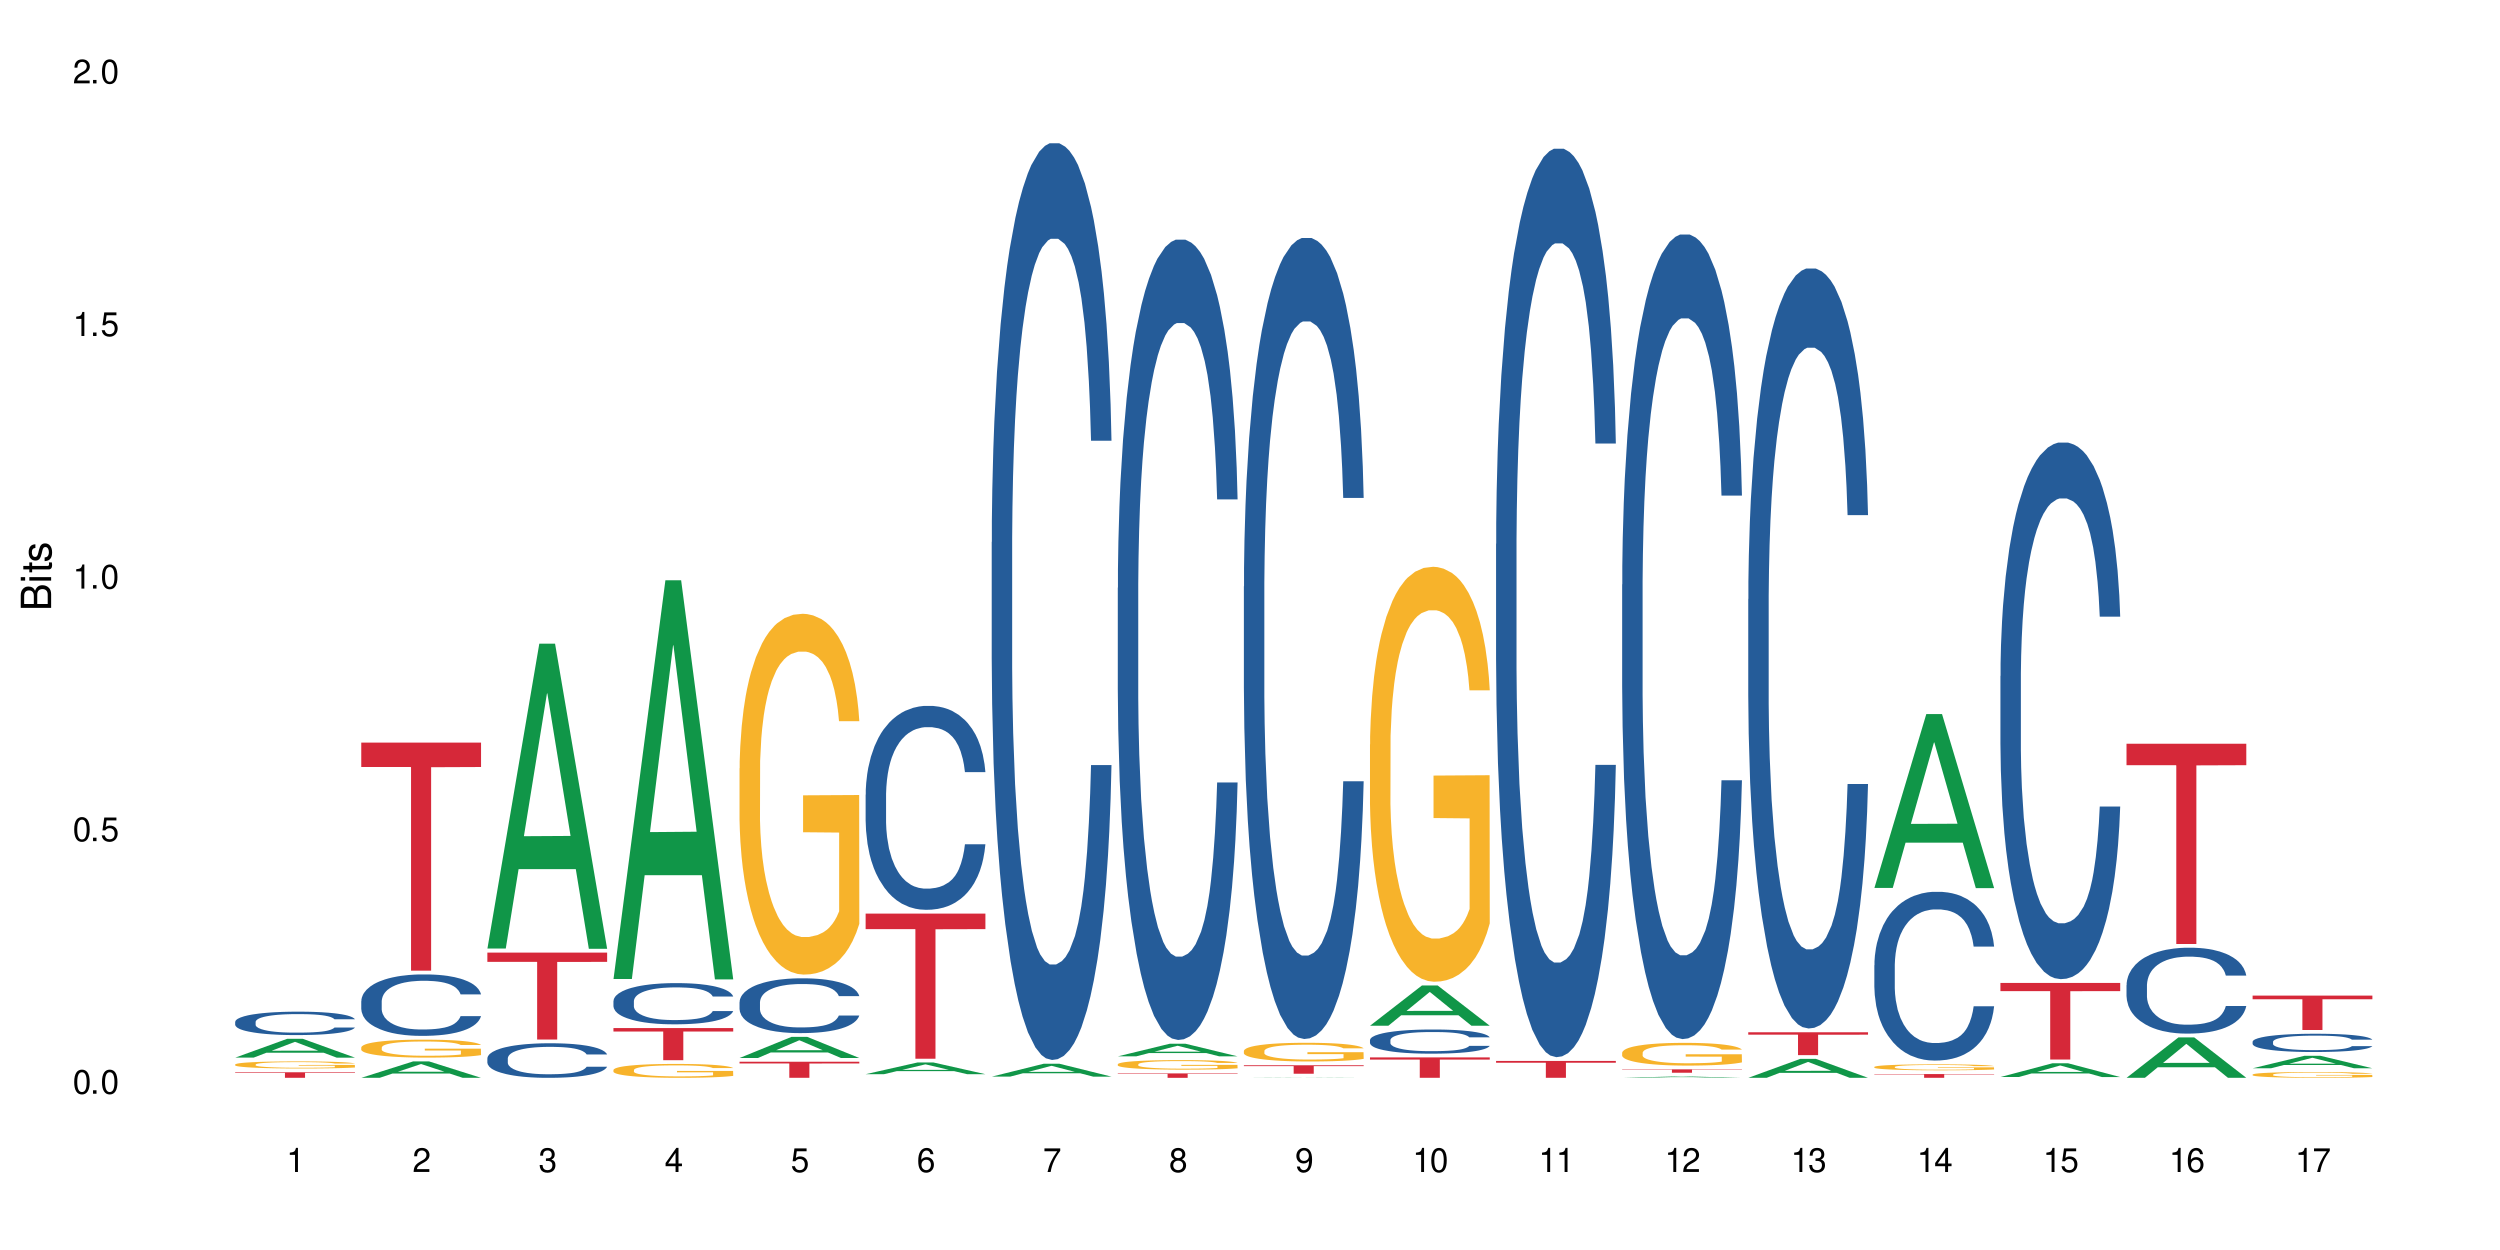 <?xml version="1.0" encoding="UTF-8"?>
<svg xmlns="http://www.w3.org/2000/svg" xmlns:xlink="http://www.w3.org/1999/xlink" width="720" height="360" viewBox="0 0 720 360">
<defs>
<g>
<g id="glyph-0-0">
</g>
<g id="glyph-0-1">
<path d="M 2.641 -6.938 C 2 -6.938 1.422 -6.656 1.078 -6.172 C 0.641 -5.562 0.406 -4.641 0.406 -3.359 C 0.406 -1.016 1.188 0.219 2.641 0.219 C 4.078 0.219 4.859 -1.016 4.859 -3.297 C 4.859 -4.641 4.656 -5.547 4.203 -6.172 C 3.844 -6.656 3.281 -6.938 2.641 -6.938 Z M 2.641 -6.188 C 3.547 -6.188 4 -5.25 4 -3.375 C 4 -1.406 3.562 -0.484 2.625 -0.484 C 1.734 -0.484 1.281 -1.438 1.281 -3.344 C 1.281 -5.25 1.734 -6.188 2.641 -6.188 Z M 2.641 -6.188 "/>
</g>
<g id="glyph-0-2">
<path d="M 1.828 -1 L 0.828 -1 L 0.828 0 L 1.828 0 Z M 1.828 -1 "/>
</g>
<g id="glyph-0-3">
<path d="M 4.562 -6.797 L 1.062 -6.797 L 0.547 -3.094 L 1.328 -3.094 C 1.719 -3.562 2.047 -3.734 2.578 -3.734 C 3.484 -3.734 4.062 -3.109 4.062 -2.094 C 4.062 -1.125 3.484 -0.531 2.578 -0.531 C 1.828 -0.531 1.375 -0.906 1.188 -1.672 L 0.328 -1.672 C 0.453 -1.109 0.547 -0.844 0.75 -0.594 C 1.125 -0.078 1.828 0.219 2.594 0.219 C 3.969 0.219 4.922 -0.781 4.922 -2.219 C 4.922 -3.562 4.031 -4.484 2.719 -4.484 C 2.25 -4.484 1.859 -4.359 1.469 -4.062 L 1.734 -5.969 L 4.562 -5.969 Z M 4.562 -6.797 "/>
</g>
<g id="glyph-0-4">
<path d="M 2.484 -4.938 L 2.484 0 L 3.328 0 L 3.328 -6.938 L 2.766 -6.938 C 2.469 -5.875 2.281 -5.734 0.984 -5.562 L 0.984 -4.938 Z M 2.484 -4.938 "/>
</g>
<g id="glyph-0-5">
<path d="M 4.859 -0.828 L 1.281 -0.828 C 1.359 -1.406 1.672 -1.781 2.5 -2.281 L 3.469 -2.828 C 4.406 -3.344 4.906 -4.062 4.906 -4.906 C 4.906 -5.484 4.672 -6.031 4.266 -6.406 C 3.859 -6.766 3.375 -6.938 2.719 -6.938 C 1.859 -6.938 1.219 -6.625 0.844 -6.031 C 0.609 -5.672 0.5 -5.234 0.484 -4.531 L 1.328 -4.531 C 1.359 -5.016 1.406 -5.281 1.531 -5.516 C 1.75 -5.938 2.188 -6.203 2.703 -6.203 C 3.469 -6.203 4.031 -5.641 4.031 -4.891 C 4.031 -4.344 3.719 -3.859 3.125 -3.516 L 2.234 -3 C 0.812 -2.172 0.406 -1.531 0.328 -0.016 L 4.859 -0.016 Z M 4.859 -0.828 "/>
</g>
<g id="glyph-0-6">
<path d="M 2.125 -3.188 L 2.578 -3.188 C 3.5 -3.188 3.984 -2.766 3.984 -1.922 C 3.984 -1.062 3.469 -0.531 2.594 -0.531 C 1.656 -0.531 1.203 -1 1.156 -2.016 L 0.312 -2.016 C 0.344 -1.453 0.438 -1.094 0.609 -0.781 C 0.953 -0.109 1.625 0.219 2.547 0.219 C 3.953 0.219 4.859 -0.625 4.859 -1.938 C 4.859 -2.828 4.516 -3.297 3.703 -3.594 C 4.344 -3.844 4.656 -4.328 4.656 -5.031 C 4.656 -6.219 3.875 -6.938 2.578 -6.938 C 1.203 -6.938 0.484 -6.172 0.453 -4.703 L 1.297 -4.703 C 1.312 -5.125 1.344 -5.359 1.453 -5.578 C 1.641 -5.969 2.062 -6.203 2.594 -6.203 C 3.344 -6.203 3.797 -5.75 3.797 -5 C 3.797 -4.516 3.609 -4.219 3.25 -4.047 C 3.016 -3.953 2.703 -3.922 2.125 -3.906 Z M 2.125 -3.188 "/>
</g>
<g id="glyph-0-7">
<path d="M 3.141 -1.672 L 3.141 0 L 3.984 0 L 3.984 -1.672 L 4.984 -1.672 L 4.984 -2.438 L 3.984 -2.438 L 3.984 -6.938 L 3.359 -6.938 L 0.266 -2.578 L 0.266 -1.672 Z M 3.141 -2.438 L 1 -2.438 L 3.141 -5.5 Z M 3.141 -2.438 "/>
</g>
<g id="glyph-0-8">
<path d="M 4.781 -5.125 C 4.609 -6.266 3.891 -6.938 2.844 -6.938 C 2.094 -6.938 1.422 -6.578 1.031 -5.953 C 0.594 -5.266 0.406 -4.422 0.406 -3.172 C 0.406 -2 0.578 -1.25 0.984 -0.641 C 1.359 -0.078 1.953 0.219 2.703 0.219 C 3.984 0.219 4.922 -0.75 4.922 -2.094 C 4.922 -3.375 4.062 -4.281 2.844 -4.281 C 2.172 -4.281 1.641 -4.031 1.281 -3.516 C 1.281 -5.234 1.828 -6.188 2.797 -6.188 C 3.391 -6.188 3.797 -5.797 3.938 -5.125 Z M 2.734 -3.531 C 3.547 -3.531 4.062 -2.953 4.062 -2.031 C 4.062 -1.156 3.484 -0.531 2.703 -0.531 C 1.922 -0.531 1.328 -1.188 1.328 -2.078 C 1.328 -2.938 1.906 -3.531 2.734 -3.531 Z M 2.734 -3.531 "/>
</g>
<g id="glyph-0-9">
<path d="M 4.984 -6.797 L 0.438 -6.797 L 0.438 -5.969 L 4.109 -5.969 C 2.5 -3.656 1.828 -2.234 1.328 0 L 2.219 0 C 2.594 -2.172 3.453 -4.047 4.984 -6.094 Z M 4.984 -6.797 "/>
</g>
<g id="glyph-0-10">
<path d="M 3.75 -3.656 C 4.469 -4.094 4.688 -4.438 4.688 -5.078 C 4.688 -6.172 3.844 -6.938 2.641 -6.938 C 1.438 -6.938 0.594 -6.172 0.594 -5.094 C 0.594 -4.438 0.812 -4.094 1.516 -3.656 C 0.734 -3.266 0.359 -2.703 0.359 -1.922 C 0.359 -0.656 1.281 0.219 2.641 0.219 C 3.984 0.219 4.922 -0.656 4.922 -1.922 C 4.922 -2.703 4.531 -3.266 3.75 -3.656 Z M 2.641 -6.188 C 3.359 -6.188 3.812 -5.75 3.812 -5.062 C 3.812 -4.406 3.344 -3.984 2.641 -3.984 C 1.922 -3.984 1.453 -4.406 1.453 -5.078 C 1.453 -5.75 1.922 -6.188 2.641 -6.188 Z M 2.641 -3.266 C 3.484 -3.266 4.062 -2.719 4.062 -1.906 C 4.062 -1.078 3.484 -0.531 2.625 -0.531 C 1.797 -0.531 1.219 -1.094 1.219 -1.906 C 1.219 -2.719 1.781 -3.266 2.641 -3.266 Z M 2.641 -3.266 "/>
</g>
<g id="glyph-0-11">
<path d="M 0.516 -1.578 C 0.672 -0.453 1.406 0.219 2.438 0.219 C 3.188 0.219 3.859 -0.141 4.266 -0.766 C 4.688 -1.453 4.891 -2.297 4.891 -3.547 C 4.891 -4.719 4.703 -5.453 4.312 -6.078 C 3.938 -6.641 3.344 -6.938 2.594 -6.938 C 1.297 -6.938 0.359 -5.969 0.359 -4.625 C 0.359 -3.344 1.234 -2.453 2.453 -2.453 C 3.094 -2.453 3.578 -2.672 4.016 -3.203 C 4 -1.484 3.469 -0.531 2.5 -0.531 C 1.906 -0.531 1.484 -0.906 1.359 -1.578 Z M 2.578 -6.203 C 3.375 -6.203 3.969 -5.531 3.969 -4.641 C 3.969 -3.797 3.391 -3.188 2.547 -3.188 C 1.734 -3.188 1.234 -3.766 1.234 -4.688 C 1.234 -5.562 1.797 -6.203 2.578 -6.203 Z M 2.578 -6.203 "/>
</g>
<g id="glyph-1-0">
</g>
<g id="glyph-1-1">
<path d="M 0 -0.953 L 0 -4.891 C 0 -5.719 -0.234 -6.344 -0.734 -6.797 C -1.188 -7.234 -1.812 -7.469 -2.5 -7.469 C -3.547 -7.469 -4.188 -7 -4.625 -5.875 C -4.984 -6.688 -5.625 -7.094 -6.531 -7.094 C -7.172 -7.094 -7.734 -6.859 -8.141 -6.391 C -8.562 -5.922 -8.75 -5.344 -8.75 -4.5 L -8.75 -0.953 Z M -4.984 -2.062 L -7.766 -2.062 L -7.766 -4.219 C -7.766 -4.844 -7.688 -5.203 -7.453 -5.5 C -7.219 -5.812 -6.859 -5.969 -6.375 -5.969 C -5.891 -5.969 -5.531 -5.812 -5.297 -5.5 C -5.062 -5.203 -4.984 -4.844 -4.984 -4.219 Z M -0.984 -2.062 L -4 -2.062 L -4 -4.781 C -4 -5.766 -3.438 -6.359 -2.484 -6.359 C -1.547 -6.359 -0.984 -5.766 -0.984 -4.781 Z M -0.984 -2.062 "/>
</g>
<g id="glyph-1-2">
<path d="M -6.281 -1.797 L -6.281 -0.797 L 0 -0.797 L 0 -1.797 Z M -8.75 -1.797 L -8.75 -0.797 L -7.484 -0.797 L -7.484 -1.797 Z M -8.75 -1.797 "/>
</g>
<g id="glyph-1-3">
<path d="M -6.281 -3.047 L -6.281 -2.016 L -8.016 -2.016 L -8.016 -1.016 L -6.281 -1.016 L -6.281 -0.172 L -5.469 -0.172 L -5.469 -1.016 L -0.719 -1.016 C -0.078 -1.016 0.281 -1.453 0.281 -2.234 C 0.281 -2.5 0.25 -2.719 0.188 -3.047 L -0.641 -3.047 C -0.609 -2.906 -0.594 -2.766 -0.594 -2.562 C -0.594 -2.141 -0.719 -2.016 -1.156 -2.016 L -5.469 -2.016 L -5.469 -3.047 Z M -6.281 -3.047 "/>
</g>
<g id="glyph-1-4">
<path d="M -4.531 -5.25 C -5.766 -5.25 -6.469 -4.422 -6.469 -2.969 C -6.469 -1.516 -5.719 -0.562 -4.547 -0.562 C -3.562 -0.562 -3.094 -1.062 -2.734 -2.562 L -2.516 -3.484 C -2.344 -4.188 -2.094 -4.469 -1.641 -4.469 C -1.047 -4.469 -0.641 -3.875 -0.641 -3 C -0.641 -2.453 -0.797 -2 -1.062 -1.75 C -1.25 -1.594 -1.422 -1.531 -1.875 -1.469 L -1.875 -0.406 C -0.422 -0.453 0.281 -1.266 0.281 -2.922 C 0.281 -4.5 -0.5 -5.516 -1.719 -5.516 C -2.656 -5.516 -3.172 -4.984 -3.469 -3.734 L -3.703 -2.766 C -3.891 -1.953 -4.156 -1.609 -4.594 -1.609 C -5.188 -1.609 -5.547 -2.125 -5.547 -2.938 C -5.547 -3.75 -5.203 -4.172 -4.531 -4.203 Z M -4.531 -5.25 "/>
</g>
</g>
</defs>
<rect x="-72" y="-36" width="864" height="432" fill="rgb(100%, 100%, 100%)" fill-opacity="1"/>
<path fill-rule="nonzero" fill="rgb(6.275%, 58.824%, 28.235%)" fill-opacity="1" d="M 67.73 304.598 L 67.77 304.59 L 82.695 299.184 L 87.227 299.184 L 102.23 304.602 L 96.957 304.602 L 93.199 303.188 L 76.723 303.188 L 73.039 304.598 L 67.73 304.598 L 78.309 302.602 L 91.688 302.598 L 85.016 300.07 L 84.941 300.062 L 84.871 300.078 L 78.273 302.598 L 78.309 302.602 Z M 67.73 304.598 "/>
<path fill-rule="nonzero" fill="rgb(14.51%, 36.078%, 60%)" fill-opacity="1" d="M 67.73 294.297 L 67.773 294.289 L 67.773 294.141 L 67.898 293.906 L 68.195 293.613 L 68.488 293.41 L 69.246 293.047 L 70.297 292.695 L 71.391 292.422 L 72.191 292.262 L 72.906 292.141 L 74.547 291.914 L 75.598 291.797 L 76.734 291.691 L 78.121 291.586 L 79.133 291.523 L 81.402 291.426 L 83.086 291.383 L 84.391 291.363 L 87.211 291.363 L 88.891 291.387 L 90.113 291.418 L 91.457 291.469 L 92.594 291.523 L 94.57 291.66 L 96.34 291.832 L 97.137 291.93 L 98.402 292.121 L 99.367 292.305 L 100.043 292.465 L 100.797 292.695 L 101.473 292.973 L 101.977 293.285 L 102.23 293.551 L 96.34 293.551 L 96.043 293.305 L 95.707 293.113 L 95.078 292.859 L 94.445 292.684 L 93.562 292.504 L 92.762 292.387 L 91.668 292.27 L 90.703 292.195 L 89.691 292.141 L 88.723 292.102 L 86.875 292.066 L 84.727 292.066 L 83.93 292.078 L 82.289 292.129 L 81.402 292.172 L 80.141 292.258 L 79.258 292.336 L 78.207 292.461 L 77.492 292.566 L 76.609 292.727 L 75.977 292.867 L 75.262 293.07 L 74.84 293.223 L 74.461 293.398 L 74.125 293.602 L 73.875 293.816 L 73.703 294.043 L 73.621 294.266 L 73.621 295.219 L 73.703 295.441 L 73.914 295.699 L 74.461 296.074 L 75.262 296.402 L 76.188 296.66 L 77.07 296.848 L 77.574 296.934 L 78.25 297.031 L 79.301 297.152 L 80.816 297.277 L 81.699 297.328 L 83.043 297.375 L 84.434 297.398 L 86.285 297.398 L 87.926 297.375 L 89.02 297.344 L 90.156 297.297 L 91.711 297.191 L 92.68 297.094 L 93.52 296.977 L 94.152 296.859 L 94.57 296.758 L 95.203 296.57 L 95.707 296.359 L 96.086 296.145 L 96.34 295.934 L 102.23 295.934 L 101.977 296.18 L 101.598 296.422 L 101.219 296.598 L 100.629 296.816 L 99.957 297.008 L 98.988 297.223 L 98.191 297.363 L 97.137 297.516 L 96.172 297.633 L 95.117 297.738 L 93.562 297.863 L 92.551 297.926 L 91.457 297.98 L 90.156 298.027 L 88.516 298.07 L 86.746 298.098 L 85.105 298.102 L 83.34 298.09 L 82.035 298.066 L 80.309 298.012 L 78.164 297.898 L 76.609 297.781 L 75.387 297.664 L 74.336 297.543 L 73.156 297.375 L 71.645 297.105 L 70.719 296.895 L 70.086 296.723 L 69.371 296.484 L 68.867 296.266 L 68.277 295.922 L 67.855 295.484 L 67.73 295.145 Z M 67.73 294.297 "/>
<path fill-rule="nonzero" fill="rgb(96.863%, 70.196%, 16.863%)" fill-opacity="1" d="M 67.73 306.559 L 67.773 306.555 L 67.773 306.52 L 67.941 306.434 L 68.363 306.32 L 68.91 306.223 L 69.496 306.148 L 69.875 306.109 L 70.508 306.055 L 71.055 306.012 L 72.441 305.93 L 74.211 305.852 L 75.176 305.816 L 76.27 305.785 L 77.828 305.75 L 78.543 305.738 L 80.73 305.707 L 83.215 305.688 L 85.949 305.684 L 87.211 305.684 L 88.934 305.691 L 91.289 305.711 L 92.637 305.73 L 93.688 305.75 L 94.781 305.773 L 96.129 305.812 L 97.391 305.855 L 98.402 305.902 L 99.41 305.957 L 100.25 306.016 L 100.965 306.082 L 101.598 306.16 L 101.977 306.227 L 102.23 306.289 L 96.383 306.289 L 96.043 306.227 L 95.664 306.176 L 95.035 306.113 L 94.402 306.07 L 93.773 306.031 L 92.594 305.984 L 91.586 305.953 L 90.324 305.93 L 89.102 305.91 L 87.715 305.902 L 86.875 305.898 L 84.645 305.898 L 82.625 305.91 L 81.445 305.926 L 80.605 305.941 L 79.426 305.969 L 78.711 305.992 L 78.289 306.004 L 77.027 306.062 L 76.188 306.113 L 75.723 306.152 L 75.137 306.207 L 74.715 306.258 L 74.25 306.332 L 74 306.387 L 73.664 306.516 L 73.621 306.852 L 73.746 306.922 L 74 306.996 L 74.336 307.062 L 74.84 307.137 L 75.348 307.188 L 76.23 307.262 L 76.988 307.309 L 77.574 307.344 L 78.711 307.391 L 79.176 307.41 L 80.27 307.441 L 81.402 307.469 L 82.793 307.492 L 83.844 307.504 L 85.527 307.512 L 87.672 307.512 L 90.195 307.5 L 91.797 307.484 L 92.891 307.473 L 93.605 307.457 L 94.488 307.438 L 95.117 307.418 L 95.707 307.398 L 96.422 307.367 L 96.422 306.922 L 86.031 306.918 L 86.031 306.711 L 102.188 306.707 L 102.23 307.438 L 101.344 307.488 L 100.25 307.535 L 99.199 307.574 L 98.105 307.605 L 96.551 307.641 L 95.289 307.664 L 93.352 307.688 L 91.586 307.707 L 89.734 307.719 L 88.094 307.723 L 86.156 307.723 L 84.434 307.719 L 82.582 307.711 L 81.109 307.695 L 79.762 307.676 L 78.418 307.652 L 76.734 307.613 L 75.641 307.582 L 74.504 307.543 L 73.367 307.496 L 72.359 307.445 L 71.688 307.406 L 71.012 307.359 L 70.297 307.305 L 69.625 307.242 L 69.121 307.184 L 68.656 307.117 L 68.32 307.059 L 67.984 306.973 L 67.816 306.906 L 67.73 306.848 Z M 67.73 306.559 "/>
<path fill-rule="nonzero" fill="rgb(83.922%, 15.686%, 22.353%)" fill-opacity="1" d="M 67.73 308.805 L 102.23 308.805 L 102.23 308.977 L 87.852 308.98 L 87.852 310.414 L 82.066 310.414 L 82.066 308.98 L 81.984 308.977 L 67.73 308.977 Z M 67.73 308.805 "/>
<path fill-rule="nonzero" fill="rgb(6.275%, 58.824%, 28.235%)" fill-opacity="1" d="M 104.043 310.41 L 104.082 310.406 L 119.008 305.676 L 123.543 305.676 L 138.543 310.414 L 133.273 310.414 L 129.512 309.18 L 113.039 309.18 L 109.352 310.41 L 104.043 310.41 L 114.621 308.668 L 128 308.66 L 121.332 306.449 L 121.258 306.445 L 121.184 306.461 L 114.586 308.66 L 114.621 308.668 Z M 104.043 310.41 "/>
<path fill-rule="nonzero" fill="rgb(14.51%, 36.078%, 60%)" fill-opacity="1" d="M 104.043 288.336 L 104.086 288.32 L 104.086 287.934 L 104.211 287.32 L 104.508 286.543 L 104.801 286.008 L 105.559 285.055 L 106.609 284.133 L 107.703 283.418 L 108.504 283 L 109.219 282.676 L 110.859 282.078 L 111.91 281.77 L 113.047 281.496 L 114.438 281.219 L 115.445 281.059 L 117.719 280.801 L 119.398 280.688 L 120.703 280.637 L 123.523 280.637 L 125.207 280.703 L 126.426 280.781 L 127.773 280.914 L 128.91 281.059 L 130.887 281.414 L 132.652 281.867 L 133.453 282.125 L 134.715 282.629 L 135.684 283.113 L 136.355 283.531 L 137.113 284.133 L 137.785 284.859 L 138.289 285.684 L 138.543 286.379 L 132.652 286.379 L 132.359 285.734 L 132.023 285.23 L 131.391 284.57 L 130.758 284.098 L 129.875 283.629 L 129.078 283.324 L 127.984 283.016 L 127.016 282.82 L 126.004 282.676 L 125.039 282.578 L 123.188 282.48 L 121.043 282.48 L 120.242 282.516 L 118.602 282.645 L 117.719 282.758 L 116.457 282.984 L 115.57 283.195 L 114.52 283.516 L 113.805 283.793 L 112.922 284.211 L 112.289 284.586 L 111.574 285.117 L 111.156 285.523 L 110.777 285.977 L 110.438 286.508 L 110.188 287.074 L 110.02 287.676 L 109.934 288.258 L 109.934 290.766 L 110.02 291.348 L 110.23 292.027 L 110.777 293.012 L 111.574 293.871 L 112.5 294.551 L 113.383 295.035 L 113.891 295.262 L 114.562 295.52 L 115.613 295.844 L 117.129 296.168 L 118.012 296.297 L 119.359 296.426 L 120.746 296.492 L 122.598 296.492 L 124.238 296.426 L 125.332 296.344 L 126.469 296.215 L 128.023 295.941 L 128.992 295.684 L 129.832 295.375 L 130.465 295.066 L 130.887 294.809 L 131.516 294.309 L 132.023 293.758 L 132.398 293.191 L 132.652 292.641 L 138.543 292.641 L 138.289 293.289 L 137.91 293.918 L 137.531 294.387 L 136.945 294.953 L 136.27 295.457 L 135.305 296.023 L 134.504 296.395 L 133.453 296.797 L 132.484 297.105 L 131.434 297.383 L 129.875 297.703 L 128.867 297.867 L 127.773 298.012 L 126.469 298.141 L 124.828 298.254 L 123.059 298.32 L 121.418 298.336 L 119.652 298.305 L 118.348 298.238 L 116.625 298.094 L 114.477 297.801 L 112.922 297.496 L 111.703 297.188 L 110.648 296.863 L 109.473 296.426 L 107.957 295.715 L 107.031 295.164 L 106.402 294.711 L 105.684 294.082 L 105.18 293.516 L 104.59 292.609 L 104.172 291.461 L 104.043 290.57 Z M 104.043 288.336 "/>
<path fill-rule="nonzero" fill="rgb(96.863%, 70.196%, 16.863%)" fill-opacity="1" d="M 104.043 301.633 L 104.086 301.629 L 104.086 301.535 L 104.254 301.32 L 104.676 301.027 L 105.223 300.789 L 105.812 300.598 L 106.191 300.5 L 106.82 300.359 L 107.367 300.254 L 108.758 300.039 L 110.523 299.844 L 111.492 299.758 L 112.586 299.676 L 114.141 299.586 L 114.855 299.555 L 117.043 299.477 L 119.527 299.43 L 122.262 299.418 L 123.523 299.422 L 125.25 299.441 L 127.605 299.492 L 128.949 299.539 L 130.004 299.586 L 131.098 299.648 L 132.441 299.742 L 133.703 299.855 L 134.715 299.969 L 135.723 300.113 L 136.566 300.262 L 137.281 300.43 L 137.91 300.629 L 138.289 300.793 L 138.543 300.957 L 132.695 300.957 L 132.359 300.793 L 131.98 300.664 L 131.348 300.508 L 130.719 300.395 L 130.086 300.305 L 128.91 300.184 L 127.898 300.105 L 126.637 300.039 L 125.418 299.996 L 124.027 299.969 L 123.188 299.961 L 120.957 299.961 L 118.938 299.992 L 117.758 300.031 L 116.918 300.07 L 115.738 300.141 L 115.023 300.195 L 114.605 300.234 L 113.344 300.383 L 112.5 300.512 L 112.039 300.602 L 111.449 300.746 L 111.027 300.871 L 110.566 301.062 L 110.312 301.203 L 109.977 301.527 L 109.934 302.375 L 110.062 302.559 L 110.312 302.75 L 110.648 302.922 L 111.156 303.102 L 111.66 303.238 L 112.543 303.422 L 113.301 303.547 L 113.891 303.625 L 115.023 303.754 L 115.488 303.797 L 116.582 303.883 L 117.719 303.945 L 119.105 304.004 L 120.156 304.031 L 121.84 304.055 L 123.984 304.055 L 126.512 304.027 L 128.109 303.988 L 129.203 303.953 L 129.918 303.918 L 130.801 303.867 L 131.434 303.82 L 132.023 303.766 L 132.738 303.688 L 132.738 302.559 L 122.344 302.551 L 122.344 302.023 L 138.5 302.016 L 138.543 303.867 L 137.66 303.996 L 136.566 304.117 L 135.512 304.211 L 134.418 304.293 L 132.863 304.383 L 131.602 304.438 L 129.664 304.504 L 127.898 304.547 L 126.047 304.574 L 124.406 304.59 L 122.473 304.594 L 120.746 304.586 L 118.895 304.559 L 117.422 304.52 L 116.078 304.473 L 114.73 304.41 L 113.047 304.312 L 111.953 304.23 L 110.816 304.133 L 109.684 304.012 L 108.672 303.887 L 108 303.785 L 107.324 303.672 L 106.609 303.531 L 105.938 303.371 L 105.434 303.223 L 104.969 303.059 L 104.633 302.902 L 104.297 302.688 L 104.129 302.52 L 104.043 302.371 Z M 104.043 301.633 "/>
<path fill-rule="nonzero" fill="rgb(83.922%, 15.686%, 22.353%)" fill-opacity="1" d="M 104.043 213.867 L 138.543 213.867 L 138.543 220.898 L 124.164 220.961 L 124.164 279.555 L 118.379 279.555 L 118.379 221.023 L 118.297 220.898 L 104.043 220.898 Z M 104.043 213.867 "/>
<path fill-rule="nonzero" fill="rgb(6.275%, 58.824%, 28.235%)" fill-opacity="1" d="M 140.359 273.176 L 140.395 273.094 L 155.32 185.371 L 159.855 185.371 L 174.855 273.258 L 169.586 273.258 L 165.828 250.316 L 149.352 250.316 L 145.664 273.176 L 140.359 273.176 L 150.938 240.828 L 164.316 240.746 L 157.645 199.73 L 157.57 199.648 L 157.496 199.895 L 150.898 240.746 L 150.938 240.828 Z M 140.359 273.176 "/>
<path fill-rule="nonzero" fill="rgb(14.51%, 36.078%, 60%)" fill-opacity="1" d="M 140.359 304.793 L 140.398 304.785 L 140.398 304.566 L 140.527 304.223 L 140.82 303.785 L 141.117 303.484 L 141.871 302.949 L 142.926 302.43 L 144.02 302.031 L 144.816 301.793 L 145.531 301.613 L 147.172 301.273 L 148.227 301.102 L 149.359 300.949 L 150.75 300.793 L 151.758 300.703 L 154.031 300.559 L 155.715 300.492 L 157.02 300.465 L 159.836 300.465 L 161.52 300.504 L 162.738 300.547 L 164.086 300.621 L 165.223 300.703 L 167.199 300.902 L 168.965 301.156 L 169.766 301.301 L 171.027 301.586 L 171.996 301.855 L 172.668 302.094 L 173.426 302.43 L 174.098 302.84 L 174.605 303.305 L 174.855 303.695 L 168.965 303.695 L 168.672 303.332 L 168.336 303.047 L 167.703 302.676 L 167.074 302.41 L 166.191 302.148 L 165.391 301.977 L 164.297 301.801 L 163.328 301.695 L 162.32 301.613 L 161.352 301.559 L 159.5 301.504 L 157.355 301.504 L 156.555 301.52 L 154.914 301.594 L 154.031 301.656 L 152.77 301.785 L 151.887 301.902 L 150.832 302.086 L 150.117 302.238 L 149.234 302.477 L 148.605 302.684 L 147.891 302.984 L 147.469 303.211 L 147.09 303.469 L 146.754 303.766 L 146.5 304.086 L 146.332 304.422 L 146.25 304.75 L 146.25 306.16 L 146.332 306.488 L 146.543 306.867 L 147.09 307.422 L 147.891 307.906 L 148.812 308.289 L 149.699 308.559 L 150.203 308.688 L 150.875 308.832 L 151.926 309.016 L 153.441 309.195 L 154.324 309.27 L 155.672 309.344 L 157.059 309.379 L 158.91 309.379 L 160.551 309.344 L 161.645 309.297 L 162.781 309.223 L 164.34 309.07 L 165.305 308.926 L 166.148 308.75 L 166.777 308.578 L 167.199 308.434 L 167.832 308.152 L 168.336 307.84 L 168.715 307.523 L 168.965 307.215 L 174.855 307.215 L 174.605 307.578 L 174.227 307.934 L 173.848 308.195 L 173.258 308.516 L 172.586 308.797 L 171.617 309.113 L 170.816 309.324 L 169.766 309.551 L 168.797 309.723 L 167.746 309.879 L 166.191 310.062 L 165.18 310.152 L 164.086 310.234 L 162.781 310.305 L 161.141 310.371 L 159.375 310.406 L 157.734 310.414 L 155.965 310.398 L 154.664 310.359 L 152.938 310.277 L 150.793 310.117 L 149.234 309.941 L 148.016 309.77 L 146.965 309.586 L 145.785 309.344 L 144.27 308.941 L 143.344 308.633 L 142.715 308.379 L 142 308.023 L 141.492 307.707 L 140.906 307.195 L 140.484 306.551 L 140.359 306.051 Z M 140.359 304.793 "/>
<path fill-rule="nonzero" fill="rgb(83.922%, 15.686%, 22.353%)" fill-opacity="1" d="M 140.359 274.34 L 174.855 274.34 L 174.855 277.02 L 160.477 277.043 L 160.477 299.387 L 154.695 299.387 L 154.695 277.07 L 154.609 277.02 L 140.359 277.02 Z M 140.359 274.34 "/>
<path fill-rule="nonzero" fill="rgb(6.275%, 58.824%, 28.235%)" fill-opacity="1" d="M 176.672 281.953 L 176.707 281.848 L 191.637 167.109 L 196.168 167.109 L 211.168 282.062 L 205.898 282.062 L 202.141 252.055 L 185.664 252.055 L 181.98 281.953 L 176.672 281.953 L 187.25 239.645 L 200.629 239.535 L 193.957 185.891 L 193.883 185.781 L 193.809 186.105 L 187.211 239.535 L 187.25 239.645 Z M 176.672 281.953 "/>
<path fill-rule="nonzero" fill="rgb(14.51%, 36.078%, 60%)" fill-opacity="1" d="M 176.672 288.305 L 176.715 288.293 L 176.715 288.035 L 176.84 287.621 L 177.133 287.102 L 177.43 286.742 L 178.188 286.102 L 179.238 285.484 L 180.332 285.008 L 181.133 284.727 L 181.848 284.508 L 183.488 284.109 L 184.539 283.902 L 185.676 283.719 L 187.062 283.535 L 188.074 283.426 L 190.344 283.25 L 192.027 283.176 L 193.332 283.145 L 196.152 283.145 L 197.832 283.188 L 199.055 283.242 L 200.398 283.328 L 201.535 283.426 L 203.512 283.664 L 205.281 283.969 L 206.078 284.141 L 207.34 284.477 L 208.309 284.801 L 208.98 285.086 L 209.738 285.484 L 210.414 285.973 L 210.918 286.527 L 211.168 286.992 L 205.281 286.992 L 204.984 286.559 L 204.648 286.223 L 204.02 285.777 L 203.387 285.465 L 202.504 285.148 L 201.703 284.941 L 200.609 284.738 L 199.641 284.605 L 198.633 284.508 L 197.664 284.445 L 195.812 284.379 L 193.668 284.379 L 192.867 284.402 L 191.227 284.488 L 190.344 284.562 L 189.082 284.715 L 188.199 284.855 L 187.148 285.074 L 186.434 285.258 L 185.547 285.539 L 184.918 285.789 L 184.203 286.148 L 183.781 286.418 L 183.402 286.723 L 183.066 287.078 L 182.812 287.457 L 182.645 287.859 L 182.562 288.25 L 182.562 289.93 L 182.645 290.32 L 182.855 290.777 L 183.402 291.438 L 184.203 292.012 L 185.129 292.469 L 186.012 292.793 L 186.516 292.945 L 187.188 293.121 L 188.242 293.336 L 189.754 293.555 L 190.641 293.641 L 191.984 293.727 L 193.375 293.77 L 195.227 293.77 L 196.867 293.727 L 197.961 293.672 L 199.094 293.586 L 200.652 293.402 L 201.621 293.227 L 202.461 293.023 L 203.094 292.816 L 203.512 292.641 L 204.145 292.305 L 204.648 291.938 L 205.027 291.559 L 205.281 291.188 L 211.168 291.188 L 210.918 291.621 L 210.539 292.047 L 210.16 292.359 L 209.57 292.738 L 208.898 293.074 L 207.93 293.457 L 207.133 293.703 L 206.078 293.977 L 205.113 294.184 L 204.059 294.367 L 202.504 294.582 L 201.492 294.691 L 200.398 294.789 L 199.094 294.875 L 197.453 294.953 L 195.688 294.996 L 194.047 295.008 L 192.281 294.984 L 190.977 294.941 L 189.25 294.844 L 187.105 294.648 L 185.547 294.441 L 184.328 294.234 L 183.277 294.02 L 182.098 293.727 L 180.586 293.25 L 179.66 292.879 L 179.027 292.578 L 178.312 292.152 L 177.809 291.773 L 177.219 291.168 L 176.797 290.398 L 176.672 289.801 Z M 176.672 288.305 "/>
<path fill-rule="nonzero" fill="rgb(96.863%, 70.196%, 16.863%)" fill-opacity="1" d="M 176.672 308.125 L 176.715 308.121 L 176.715 308.051 L 176.883 307.887 L 177.305 307.656 L 177.852 307.473 L 178.438 307.324 L 178.816 307.25 L 179.449 307.141 L 179.996 307.059 L 181.383 306.895 L 183.152 306.742 L 184.117 306.676 L 185.211 306.613 L 186.77 306.543 L 187.484 306.516 L 189.672 306.457 L 192.152 306.422 L 194.887 306.41 L 196.152 306.414 L 197.875 306.43 L 200.23 306.469 L 201.578 306.508 L 202.629 306.543 L 203.723 306.59 L 205.07 306.664 L 206.332 306.75 L 207.34 306.84 L 208.352 306.949 L 209.191 307.066 L 209.906 307.195 L 210.539 307.348 L 210.918 307.477 L 211.168 307.602 L 205.32 307.602 L 204.984 307.477 L 204.605 307.375 L 203.977 307.258 L 203.344 307.168 L 202.715 307.098 L 201.535 307.004 L 200.527 306.945 L 199.266 306.895 L 198.043 306.859 L 196.656 306.84 L 195.812 306.832 L 193.586 306.832 L 191.566 306.855 L 190.387 306.887 L 189.547 306.914 L 188.367 306.973 L 187.652 307.016 L 187.23 307.043 L 185.969 307.156 L 185.129 307.258 L 184.664 307.328 L 184.078 307.438 L 183.656 307.539 L 183.191 307.684 L 182.941 307.793 L 182.605 308.043 L 182.562 308.699 L 182.688 308.84 L 182.941 308.988 L 183.277 309.121 L 183.781 309.262 L 184.285 309.367 L 185.172 309.508 L 185.926 309.605 L 186.516 309.664 L 187.652 309.766 L 188.113 309.797 L 189.207 309.863 L 190.344 309.914 L 191.734 309.957 L 192.785 309.98 L 194.469 310 L 196.613 310 L 199.137 309.977 L 200.734 309.949 L 201.828 309.918 L 202.547 309.891 L 203.43 309.852 L 204.059 309.816 L 204.648 309.777 L 205.363 309.715 L 205.363 308.84 L 194.973 308.836 L 194.973 308.426 L 211.129 308.422 L 211.168 309.852 L 210.285 309.949 L 209.191 310.047 L 208.141 310.121 L 207.047 310.18 L 205.488 310.25 L 204.227 310.293 L 202.293 310.348 L 200.527 310.379 L 198.676 310.402 L 197.035 310.41 L 195.098 310.414 L 193.375 310.406 L 191.523 310.387 L 190.051 310.355 L 188.703 310.32 L 187.359 310.273 L 185.676 310.195 L 184.582 310.133 L 183.445 310.059 L 182.309 309.965 L 181.301 309.867 L 180.625 309.789 L 179.953 309.703 L 179.238 309.594 L 178.566 309.469 L 178.059 309.355 L 177.598 309.227 L 177.262 309.105 L 176.926 308.941 L 176.758 308.809 L 176.672 308.695 Z M 176.672 308.125 "/>
<path fill-rule="nonzero" fill="rgb(83.922%, 15.686%, 22.353%)" fill-opacity="1" d="M 176.672 296.086 L 211.168 296.086 L 211.168 297.078 L 196.793 297.086 L 196.793 305.332 L 191.008 305.332 L 191.008 297.094 L 190.922 297.078 L 176.672 297.078 Z M 176.672 296.086 "/>
<path fill-rule="nonzero" fill="rgb(6.275%, 58.824%, 28.235%)" fill-opacity="1" d="M 212.984 304.703 L 213.023 304.695 L 227.949 298.621 L 232.484 298.621 L 247.484 304.707 L 242.211 304.707 L 238.453 303.117 L 221.977 303.117 L 218.293 304.703 L 212.984 304.703 L 223.562 302.461 L 236.941 302.457 L 230.27 299.613 L 230.199 299.609 L 230.125 299.625 L 223.527 302.457 L 223.562 302.461 Z M 212.984 304.703 "/>
<path fill-rule="nonzero" fill="rgb(14.51%, 36.078%, 60%)" fill-opacity="1" d="M 212.984 288.629 L 213.027 288.613 L 213.027 288.266 L 213.152 287.719 L 213.449 287.027 L 213.742 286.551 L 214.5 285.699 L 215.551 284.879 L 216.645 284.242 L 217.445 283.867 L 218.16 283.578 L 219.801 283.047 L 220.852 282.773 L 221.988 282.527 L 223.375 282.281 L 224.387 282.137 L 226.66 281.906 L 228.34 281.805 L 229.645 281.762 L 232.465 281.762 L 234.148 281.82 L 235.367 281.895 L 236.715 282.008 L 237.848 282.137 L 239.828 282.457 L 241.594 282.859 L 242.395 283.09 L 243.656 283.535 L 244.621 283.969 L 245.297 284.344 L 246.055 284.879 L 246.727 285.527 L 247.23 286.262 L 247.484 286.883 L 241.594 286.883 L 241.301 286.305 L 240.961 285.859 L 240.332 285.266 L 239.699 284.848 L 238.816 284.43 L 238.016 284.156 L 236.922 283.883 L 235.957 283.711 L 234.945 283.578 L 233.98 283.492 L 232.129 283.406 L 229.98 283.406 L 229.184 283.438 L 227.543 283.551 L 226.66 283.652 L 225.395 283.855 L 224.512 284.043 L 223.461 284.328 L 222.746 284.574 L 221.863 284.949 L 221.23 285.281 L 220.516 285.758 L 220.094 286.117 L 219.715 286.523 L 219.379 286.996 L 219.129 287.504 L 218.961 288.035 L 218.875 288.555 L 218.875 290.789 L 218.961 291.309 L 219.168 291.914 L 219.715 292.797 L 220.516 293.559 L 221.441 294.164 L 222.324 294.598 L 222.828 294.801 L 223.504 295.031 L 224.555 295.32 L 226.07 295.605 L 226.953 295.723 L 228.301 295.84 L 229.688 295.895 L 231.539 295.895 L 233.18 295.84 L 234.273 295.766 L 235.41 295.652 L 236.965 295.406 L 237.934 295.176 L 238.773 294.902 L 239.406 294.625 L 239.828 294.395 L 240.457 293.949 L 240.961 293.457 L 241.34 292.953 L 241.594 292.465 L 247.484 292.465 L 247.23 293.039 L 246.852 293.602 L 246.473 294.02 L 245.883 294.527 L 245.211 294.973 L 244.242 295.477 L 243.445 295.809 L 242.395 296.168 L 241.426 296.445 L 240.375 296.688 L 238.816 296.977 L 237.809 297.121 L 236.715 297.25 L 235.41 297.367 L 233.77 297.469 L 232 297.523 L 230.359 297.539 L 228.594 297.512 L 227.289 297.453 L 225.566 297.324 L 223.418 297.062 L 221.863 296.789 L 220.641 296.516 L 219.59 296.227 L 218.414 295.84 L 216.898 295.203 L 215.973 294.715 L 215.34 294.309 L 214.625 293.746 L 214.121 293.242 L 213.531 292.434 L 213.113 291.41 L 212.984 290.617 Z M 212.984 288.629 "/>
<path fill-rule="nonzero" fill="rgb(96.863%, 70.196%, 16.863%)" fill-opacity="1" d="M 212.984 221.273 L 213.027 221.18 L 213.027 219.281 L 213.195 215.012 L 213.617 209.129 L 214.164 204.289 L 214.754 200.492 L 215.133 198.5 L 215.762 195.652 L 216.309 193.562 L 217.699 189.293 L 219.465 185.309 L 220.434 183.598 L 221.527 181.984 L 223.082 180.184 L 223.797 179.52 L 225.984 178 L 228.469 177.051 L 231.203 176.766 L 232.465 176.863 L 234.188 177.242 L 236.547 178.285 L 237.891 179.234 L 238.941 180.184 L 240.035 181.418 L 241.383 183.316 L 242.645 185.594 L 243.656 187.871 L 244.664 190.719 L 245.508 193.754 L 246.223 197.074 L 246.852 201.062 L 247.23 204.383 L 247.484 207.703 L 241.637 207.703 L 241.301 204.383 L 240.922 201.82 L 240.289 198.688 L 239.656 196.41 L 239.027 194.609 L 237.848 192.141 L 236.84 190.621 L 235.578 189.293 L 234.355 188.438 L 232.969 187.871 L 232.129 187.68 L 229.898 187.68 L 227.879 188.344 L 226.699 189.105 L 225.859 189.863 L 224.68 191.285 L 223.965 192.426 L 223.547 193.184 L 222.281 196.125 L 221.441 198.785 L 220.98 200.586 L 220.391 203.434 L 219.969 205.996 L 219.508 209.793 L 219.254 212.641 L 218.918 219.094 L 218.875 236.176 L 219 239.781 L 219.254 243.672 L 219.59 247.086 L 220.094 250.695 L 220.602 253.445 L 221.484 257.148 L 222.242 259.613 L 222.828 261.227 L 223.965 263.789 L 224.43 264.645 L 225.523 266.352 L 226.66 267.68 L 228.047 268.82 L 229.098 269.391 L 230.781 269.863 L 232.926 269.863 L 235.449 269.293 L 237.051 268.535 L 238.145 267.777 L 238.859 267.109 L 239.742 266.066 L 240.375 265.117 L 240.961 264.074 L 241.676 262.461 L 241.676 239.781 L 231.285 239.684 L 231.285 229.055 L 247.441 228.961 L 247.484 266.066 L 246.602 268.629 L 245.508 271.098 L 244.453 272.996 L 243.359 274.609 L 241.805 276.41 L 240.543 277.551 L 238.605 278.879 L 236.84 279.734 L 234.988 280.301 L 233.348 280.586 L 231.414 280.684 L 229.688 280.492 L 227.836 279.922 L 226.363 279.164 L 225.02 278.215 L 223.672 276.98 L 221.988 274.988 L 220.895 273.375 L 219.758 271.383 L 218.621 269.008 L 217.613 266.445 L 216.941 264.453 L 216.266 262.176 L 215.551 259.328 L 214.879 256.102 L 214.375 253.16 L 213.91 249.84 L 213.574 246.707 L 213.238 242.438 L 213.07 239.02 L 212.984 236.078 Z M 212.984 221.273 "/>
<path fill-rule="nonzero" fill="rgb(83.922%, 15.686%, 22.353%)" fill-opacity="1" d="M 212.984 305.789 L 247.484 305.789 L 247.484 306.285 L 233.105 306.289 L 233.105 310.414 L 227.32 310.414 L 227.32 306.293 L 227.238 306.285 L 212.984 306.285 Z M 212.984 305.789 "/>
<path fill-rule="nonzero" fill="rgb(6.275%, 58.824%, 28.235%)" fill-opacity="1" d="M 249.301 309.363 L 249.336 309.359 L 264.262 305.988 L 268.797 305.988 L 283.797 309.367 L 278.527 309.367 L 274.766 308.484 L 258.293 308.484 L 254.605 309.363 L 249.301 309.363 L 259.875 308.121 L 273.258 308.117 L 266.586 306.539 L 266.512 306.539 L 266.438 306.547 L 259.84 308.117 L 259.875 308.121 Z M 249.301 309.363 "/>
<path fill-rule="nonzero" fill="rgb(14.51%, 36.078%, 60%)" fill-opacity="1" d="M 249.301 228.863 L 249.34 228.809 L 249.34 227.523 L 249.469 225.484 L 249.762 222.906 L 250.055 221.137 L 250.812 217.969 L 251.867 214.91 L 252.961 212.551 L 253.758 211.152 L 254.473 210.082 L 256.113 208.094 L 257.168 207.074 L 258.301 206.164 L 259.691 205.25 L 260.699 204.715 L 262.973 203.855 L 264.656 203.48 L 265.957 203.316 L 268.777 203.316 L 270.461 203.531 L 271.68 203.801 L 273.027 204.23 L 274.164 204.715 L 276.141 205.895 L 277.906 207.398 L 278.707 208.254 L 279.969 209.918 L 280.938 211.527 L 281.609 212.926 L 282.367 214.91 L 283.039 217.324 L 283.543 220.062 L 283.797 222.371 L 277.906 222.371 L 277.613 220.223 L 277.277 218.559 L 276.645 216.359 L 276.016 214.805 L 275.129 213.246 L 274.332 212.227 L 273.238 211.207 L 272.27 210.562 L 271.262 210.082 L 270.293 209.758 L 268.441 209.438 L 266.297 209.438 L 265.496 209.543 L 263.855 209.973 L 262.973 210.348 L 261.711 211.102 L 260.828 211.797 L 259.773 212.871 L 259.059 213.785 L 258.176 215.18 L 257.543 216.414 L 256.828 218.184 L 256.41 219.527 L 256.031 221.027 L 255.695 222.801 L 255.441 224.68 L 255.273 226.664 L 255.188 228.594 L 255.188 236.914 L 255.273 238.848 L 255.484 241.102 L 256.031 244.375 L 256.828 247.219 L 257.754 249.473 L 258.641 251.082 L 259.145 251.832 L 259.816 252.691 L 260.867 253.766 L 262.383 254.84 L 263.266 255.27 L 264.613 255.699 L 266 255.914 L 267.852 255.914 L 269.492 255.699 L 270.586 255.43 L 271.723 255 L 273.277 254.086 L 274.246 253.23 L 275.09 252.211 L 275.719 251.191 L 276.141 250.332 L 276.77 248.668 L 277.277 246.844 L 277.656 244.965 L 277.906 243.141 L 283.797 243.141 L 283.543 245.285 L 283.164 247.379 L 282.789 248.934 L 282.199 250.812 L 281.523 252.477 L 280.559 254.355 L 279.758 255.59 L 278.707 256.934 L 277.738 257.953 L 276.688 258.863 L 275.129 259.938 L 274.121 260.473 L 273.027 260.957 L 271.723 261.387 L 270.082 261.762 L 268.316 261.977 L 266.676 262.031 L 264.906 261.922 L 263.602 261.707 L 261.879 261.227 L 259.734 260.258 L 258.176 259.238 L 256.957 258.219 L 255.902 257.148 L 254.727 255.699 L 253.211 253.336 L 252.285 251.512 L 251.656 250.008 L 250.941 247.914 L 250.434 246.039 L 249.848 243.031 L 249.426 239.223 L 249.301 236.27 Z M 249.301 228.863 "/>
<path fill-rule="nonzero" fill="rgb(83.922%, 15.686%, 22.353%)" fill-opacity="1" d="M 249.301 263.109 L 283.797 263.109 L 283.797 267.586 L 269.418 267.625 L 269.418 304.906 L 263.633 304.906 L 263.633 267.664 L 263.551 267.586 L 249.301 267.586 Z M 249.301 263.109 "/>
<path fill-rule="nonzero" fill="rgb(6.275%, 58.824%, 28.235%)" fill-opacity="1" d="M 285.613 310.07 L 285.648 310.066 L 300.578 306.359 L 305.109 306.359 L 320.109 310.074 L 314.84 310.074 L 311.082 309.102 L 294.605 309.102 L 290.922 310.07 L 285.613 310.07 L 296.191 308.703 L 309.57 308.699 L 302.898 306.965 L 302.824 306.961 L 302.75 306.973 L 296.152 308.699 L 296.191 308.703 Z M 285.613 310.07 "/>
<path fill-rule="nonzero" fill="rgb(14.51%, 36.078%, 60%)" fill-opacity="1" d="M 285.613 156.141 L 285.656 155.898 L 285.656 150.105 L 285.781 140.934 L 286.074 129.352 L 286.371 121.387 L 287.129 107.148 L 288.18 93.395 L 289.273 82.777 L 290.07 76.5 L 290.789 71.676 L 292.43 62.746 L 293.48 58.16 L 294.617 54.059 L 296.004 49.957 L 297.016 47.543 L 299.285 43.68 L 300.969 41.992 L 302.273 41.27 L 305.09 41.27 L 306.773 42.234 L 307.996 43.441 L 309.34 45.371 L 310.477 47.543 L 312.453 52.852 L 314.219 59.609 L 315.02 63.469 L 316.281 70.949 L 317.25 78.191 L 317.922 84.465 L 318.68 93.395 L 319.352 104.254 L 319.859 116.562 L 320.109 126.938 L 314.219 126.938 L 313.926 117.285 L 313.59 109.805 L 312.957 99.91 L 312.328 92.91 L 311.445 85.914 L 310.645 81.328 L 309.551 76.742 L 308.582 73.848 L 307.574 71.676 L 306.605 70.227 L 304.754 68.777 L 302.609 68.777 L 301.809 69.262 L 300.168 71.191 L 299.285 72.883 L 298.023 76.262 L 297.141 79.398 L 296.09 84.223 L 295.371 88.328 L 294.488 94.602 L 293.859 100.152 L 293.145 108.113 L 292.723 114.148 L 292.344 120.906 L 292.008 128.871 L 291.754 137.316 L 291.586 146.246 L 291.504 154.934 L 291.504 192.336 L 291.586 201.027 L 291.797 211.16 L 292.344 225.883 L 293.145 238.672 L 294.07 248.809 L 294.953 256.047 L 295.457 259.426 L 296.129 263.289 L 297.184 268.113 L 298.695 272.941 L 299.578 274.871 L 300.926 276.801 L 302.316 277.766 L 304.164 277.766 L 305.805 276.801 L 306.898 275.594 L 308.035 273.664 L 309.594 269.562 L 310.559 265.699 L 311.402 261.117 L 312.031 256.531 L 312.453 252.668 L 313.086 245.188 L 313.59 236.984 L 313.969 228.535 L 314.219 220.332 L 320.109 220.332 L 319.859 229.984 L 319.48 239.395 L 319.102 246.395 L 318.512 254.84 L 317.84 262.32 L 316.871 270.77 L 316.07 276.32 L 315.02 282.352 L 314.051 286.938 L 313 291.039 L 311.445 295.867 L 310.434 298.281 L 309.34 300.453 L 308.035 302.383 L 306.395 304.07 L 304.629 305.035 L 302.988 305.277 L 301.223 304.797 L 299.918 303.828 L 298.191 301.656 L 296.047 297.312 L 294.488 292.73 L 293.27 288.145 L 292.219 283.316 L 291.039 276.801 L 289.523 266.184 L 288.602 257.977 L 287.969 251.223 L 287.254 241.809 L 286.75 233.363 L 286.16 219.848 L 285.738 202.715 L 285.613 189.441 Z M 285.613 156.141 "/>
<path fill-rule="nonzero" fill="rgb(6.275%, 58.824%, 28.235%)" fill-opacity="1" d="M 321.926 304.227 L 321.965 304.223 L 336.891 300.598 L 341.422 300.598 L 356.426 304.23 L 351.152 304.23 L 347.395 303.281 L 330.918 303.281 L 327.234 304.227 L 321.926 304.227 L 332.504 302.887 L 345.883 302.883 L 339.211 301.188 L 339.137 301.188 L 339.066 301.195 L 332.469 302.883 L 332.504 302.887 Z M 321.926 304.227 "/>
<path fill-rule="nonzero" fill="rgb(14.51%, 36.078%, 60%)" fill-opacity="1" d="M 321.926 169.316 L 321.969 169.105 L 321.969 164.047 L 322.094 156.043 L 322.391 145.93 L 322.684 138.977 L 323.441 126.547 L 324.492 114.539 L 325.586 105.27 L 326.387 99.789 L 327.102 95.578 L 328.742 87.781 L 329.793 83.777 L 330.93 80.199 L 332.316 76.617 L 333.328 74.508 L 335.598 71.137 L 337.281 69.664 L 338.586 69.031 L 341.406 69.031 L 343.086 69.875 L 344.309 70.926 L 345.652 72.613 L 346.789 74.508 L 348.766 79.145 L 350.535 85.043 L 351.332 88.414 L 352.598 94.945 L 353.562 101.266 L 354.238 106.742 L 354.992 114.539 L 355.668 124.02 L 356.172 134.762 L 356.426 143.824 L 350.535 143.824 L 350.238 135.395 L 349.902 128.863 L 349.273 120.227 L 348.641 114.117 L 347.758 108.008 L 346.957 104.004 L 345.863 100 L 344.898 97.473 L 343.887 95.578 L 342.918 94.312 L 341.07 93.051 L 338.922 93.051 L 338.125 93.469 L 336.484 95.156 L 335.598 96.629 L 334.336 99.578 L 333.453 102.32 L 332.402 106.531 L 331.688 110.113 L 330.805 115.59 L 330.172 120.438 L 329.457 127.391 L 329.035 132.656 L 328.656 138.555 L 328.32 145.508 L 328.07 152.883 L 327.898 160.676 L 327.816 168.262 L 327.816 200.918 L 327.898 208.5 L 328.109 217.352 L 328.656 230.203 L 329.457 241.367 L 330.383 250.215 L 331.266 256.535 L 331.77 259.484 L 332.445 262.855 L 333.496 267.07 L 335.012 271.285 L 335.895 272.969 L 337.238 274.656 L 338.629 275.496 L 340.48 275.496 L 342.121 274.656 L 343.215 273.602 L 344.352 271.914 L 345.906 268.336 L 346.875 264.965 L 347.715 260.961 L 348.348 256.957 L 348.766 253.586 L 349.398 247.055 L 349.902 239.891 L 350.281 232.52 L 350.535 225.355 L 356.426 225.355 L 356.172 233.781 L 355.793 242 L 355.414 248.109 L 354.824 255.484 L 354.152 262.016 L 353.184 269.387 L 352.387 274.234 L 351.332 279.5 L 350.367 283.504 L 349.312 287.086 L 347.758 291.297 L 346.746 293.406 L 345.652 295.301 L 344.352 296.988 L 342.711 298.461 L 340.941 299.305 L 339.301 299.516 L 337.535 299.094 L 336.23 298.25 L 334.504 296.355 L 332.359 292.562 L 330.805 288.559 L 329.582 284.555 L 328.531 280.344 L 327.352 274.656 L 325.84 265.383 L 324.914 258.223 L 324.281 252.324 L 323.566 244.105 L 323.062 236.73 L 322.473 224.934 L 322.051 209.977 L 321.926 198.387 Z M 321.926 169.316 "/>
<path fill-rule="nonzero" fill="rgb(96.863%, 70.196%, 16.863%)" fill-opacity="1" d="M 321.926 306.488 L 321.969 306.484 L 321.969 306.434 L 322.137 306.32 L 322.559 306.164 L 323.105 306.039 L 323.691 305.938 L 324.07 305.883 L 324.703 305.809 L 325.25 305.754 L 326.637 305.641 L 328.406 305.535 L 329.371 305.492 L 330.465 305.449 L 332.023 305.398 L 332.738 305.383 L 334.926 305.344 L 337.41 305.316 L 340.145 305.309 L 341.406 305.312 L 343.129 305.32 L 345.484 305.352 L 346.832 305.375 L 347.883 305.398 L 348.977 305.434 L 350.324 305.484 L 351.586 305.543 L 352.598 305.602 L 353.605 305.68 L 354.445 305.758 L 355.16 305.848 L 355.793 305.953 L 356.172 306.039 L 356.426 306.129 L 350.578 306.129 L 350.238 306.039 L 349.859 305.973 L 349.23 305.891 L 348.598 305.828 L 347.969 305.781 L 346.789 305.715 L 345.781 305.676 L 344.52 305.641 L 343.297 305.617 L 341.91 305.602 L 341.07 305.598 L 338.84 305.598 L 336.82 305.617 L 335.641 305.637 L 334.801 305.656 L 333.621 305.695 L 332.906 305.723 L 332.484 305.742 L 331.223 305.82 L 330.383 305.891 L 329.918 305.941 L 329.332 306.016 L 328.91 306.082 L 328.445 306.184 L 328.195 306.258 L 327.859 306.43 L 327.816 306.883 L 327.941 306.977 L 328.195 307.078 L 328.531 307.168 L 329.035 307.266 L 329.539 307.34 L 330.426 307.438 L 331.184 307.5 L 331.77 307.543 L 332.906 307.613 L 333.371 307.633 L 334.465 307.68 L 335.598 307.715 L 336.988 307.746 L 338.039 307.762 L 339.723 307.773 L 341.867 307.773 L 344.391 307.758 L 345.992 307.738 L 347.086 307.719 L 347.801 307.699 L 348.684 307.672 L 349.312 307.648 L 349.902 307.621 L 350.617 307.578 L 350.617 306.977 L 340.227 306.973 L 340.227 306.691 L 356.383 306.691 L 356.426 307.672 L 355.539 307.738 L 354.445 307.805 L 353.395 307.855 L 352.301 307.898 L 350.746 307.945 L 349.484 307.977 L 347.547 308.012 L 345.781 308.035 L 343.93 308.047 L 342.289 308.055 L 340.352 308.059 L 338.629 308.055 L 336.777 308.039 L 335.305 308.02 L 333.957 307.992 L 332.613 307.961 L 330.93 307.906 L 329.836 307.863 L 328.699 307.812 L 327.562 307.75 L 326.555 307.684 L 325.879 307.629 L 325.207 307.57 L 324.492 307.492 L 323.82 307.41 L 323.316 307.332 L 322.852 307.242 L 322.516 307.16 L 322.18 307.047 L 322.012 306.957 L 321.926 306.879 Z M 321.926 306.488 "/>
<path fill-rule="nonzero" fill="rgb(83.922%, 15.686%, 22.353%)" fill-opacity="1" d="M 321.926 309.141 L 356.426 309.141 L 356.426 309.277 L 342.047 309.277 L 342.047 310.414 L 336.262 310.414 L 336.262 309.277 L 321.926 309.277 Z M 321.926 309.141 "/>
<path fill-rule="nonzero" fill="rgb(6.275%, 58.824%, 28.235%)" fill-opacity="1" d="M 358.238 310.414 L 358.277 310.414 L 373.203 310.32 L 377.738 310.32 L 392.738 310.414 L 387.469 310.414 L 383.707 310.391 L 367.234 310.391 L 363.547 310.414 L 358.238 310.414 L 368.816 310.379 L 382.195 310.379 L 375.527 310.336 L 375.379 310.336 L 368.781 310.379 L 368.816 310.379 Z M 358.238 310.414 "/>
<path fill-rule="nonzero" fill="rgb(14.51%, 36.078%, 60%)" fill-opacity="1" d="M 358.238 168.922 L 358.281 168.711 L 358.281 163.648 L 358.406 155.637 L 358.703 145.512 L 358.996 138.555 L 359.754 126.113 L 360.805 114.094 L 361.898 104.816 L 362.699 99.332 L 363.414 95.117 L 365.055 87.312 L 366.105 83.309 L 367.242 79.723 L 368.633 76.137 L 369.641 74.027 L 371.914 70.656 L 373.594 69.18 L 374.898 68.547 L 377.719 68.547 L 379.402 69.391 L 380.621 70.445 L 381.969 72.129 L 383.105 74.027 L 385.082 78.668 L 386.848 84.57 L 387.648 87.945 L 388.91 94.484 L 389.875 100.809 L 390.551 106.293 L 391.309 114.094 L 391.98 123.582 L 392.484 134.336 L 392.738 143.406 L 386.848 143.406 L 386.555 134.969 L 386.219 128.434 L 385.586 119.789 L 384.953 113.672 L 384.07 107.559 L 383.273 103.551 L 382.18 99.543 L 381.211 97.012 L 380.199 95.117 L 379.234 93.852 L 377.383 92.586 L 375.238 92.586 L 374.438 93.008 L 372.797 94.695 L 371.914 96.168 L 370.652 99.121 L 369.766 101.863 L 368.715 106.082 L 368 109.664 L 367.117 115.148 L 366.484 120 L 365.77 126.957 L 365.352 132.23 L 364.973 138.133 L 364.633 145.094 L 364.383 152.473 L 364.215 160.273 L 364.129 167.867 L 364.129 200.551 L 364.215 208.141 L 364.426 217 L 364.973 229.863 L 365.77 241.039 L 366.695 249.895 L 367.578 256.223 L 368.086 259.172 L 368.758 262.547 L 369.809 266.766 L 371.324 270.98 L 372.207 272.668 L 373.555 274.355 L 374.941 275.199 L 376.793 275.199 L 378.434 274.355 L 379.527 273.301 L 380.664 271.613 L 382.219 268.031 L 383.188 264.656 L 384.027 260.648 L 384.66 256.645 L 385.082 253.27 L 385.711 246.73 L 386.219 239.562 L 386.594 232.18 L 386.848 225.012 L 392.738 225.012 L 392.484 233.445 L 392.105 241.672 L 391.727 247.785 L 391.141 255.168 L 390.465 261.703 L 389.5 269.082 L 388.699 273.934 L 387.648 279.207 L 386.68 283.211 L 385.629 286.797 L 384.07 291.016 L 383.062 293.125 L 381.969 295.02 L 380.664 296.707 L 379.023 298.184 L 377.254 299.027 L 375.613 299.238 L 373.848 298.816 L 372.543 297.973 L 370.82 296.074 L 368.672 292.281 L 367.117 288.273 L 365.898 284.266 L 364.844 280.051 L 363.668 274.355 L 362.152 265.078 L 361.227 257.906 L 360.598 252.004 L 359.879 243.781 L 359.375 236.398 L 358.785 224.59 L 358.367 209.617 L 358.238 198.02 Z M 358.238 168.922 "/>
<path fill-rule="nonzero" fill="rgb(96.863%, 70.196%, 16.863%)" fill-opacity="1" d="M 358.238 302.629 L 358.281 302.625 L 358.281 302.523 L 358.449 302.305 L 358.871 301.996 L 359.418 301.746 L 360.008 301.551 L 360.387 301.445 L 361.016 301.301 L 361.562 301.191 L 362.953 300.969 L 364.719 300.762 L 365.688 300.672 L 366.781 300.59 L 368.336 300.496 L 369.051 300.461 L 371.238 300.383 L 373.723 300.336 L 376.457 300.32 L 377.719 300.324 L 379.445 300.344 L 381.801 300.398 L 383.145 300.449 L 384.199 300.496 L 385.293 300.562 L 386.637 300.66 L 387.898 300.777 L 388.91 300.895 L 389.918 301.043 L 390.762 301.199 L 391.477 301.371 L 392.105 301.578 L 392.484 301.75 L 392.738 301.926 L 386.891 301.926 L 386.555 301.75 L 386.176 301.617 L 385.543 301.457 L 384.914 301.34 L 384.281 301.246 L 383.105 301.117 L 382.094 301.039 L 380.832 300.969 L 379.613 300.926 L 378.223 300.895 L 377.383 300.887 L 375.152 300.887 L 373.133 300.922 L 371.953 300.961 L 371.113 301 L 369.934 301.074 L 369.219 301.133 L 368.801 301.172 L 367.539 301.324 L 366.695 301.461 L 366.234 301.555 L 365.645 301.703 L 365.223 301.836 L 364.762 302.031 L 364.508 302.18 L 364.172 302.516 L 364.129 303.402 L 364.258 303.586 L 364.508 303.789 L 364.844 303.969 L 365.352 304.152 L 365.855 304.297 L 366.738 304.488 L 367.496 304.617 L 368.086 304.699 L 369.219 304.832 L 369.684 304.879 L 370.777 304.965 L 371.914 305.035 L 373.301 305.094 L 374.352 305.125 L 376.035 305.148 L 378.18 305.148 L 380.707 305.117 L 382.305 305.078 L 383.398 305.039 L 384.113 305.004 L 384.996 304.953 L 385.629 304.902 L 386.219 304.848 L 386.934 304.766 L 386.934 303.586 L 376.539 303.582 L 376.539 303.031 L 392.695 303.027 L 392.738 304.953 L 391.855 305.086 L 390.762 305.211 L 389.707 305.312 L 388.613 305.395 L 387.059 305.488 L 385.797 305.547 L 383.859 305.617 L 382.094 305.66 L 380.242 305.691 L 378.602 305.703 L 376.668 305.711 L 374.941 305.699 L 373.09 305.672 L 371.617 305.629 L 370.273 305.582 L 368.926 305.516 L 367.242 305.414 L 366.148 305.332 L 365.012 305.227 L 363.879 305.105 L 362.867 304.973 L 362.195 304.867 L 361.52 304.75 L 360.805 304.602 L 360.133 304.434 L 359.629 304.281 L 359.164 304.109 L 358.828 303.945 L 358.492 303.727 L 358.324 303.547 L 358.238 303.395 Z M 358.238 302.629 "/>
<path fill-rule="nonzero" fill="rgb(83.922%, 15.686%, 22.353%)" fill-opacity="1" d="M 358.238 306.789 L 392.738 306.789 L 392.738 307.051 L 378.359 307.055 L 378.359 309.238 L 372.574 309.238 L 372.574 307.059 L 372.492 307.051 L 358.238 307.051 Z M 358.238 306.789 "/>
<path fill-rule="nonzero" fill="rgb(6.275%, 58.824%, 28.235%)" fill-opacity="1" d="M 394.555 295.406 L 394.59 295.398 L 409.516 283.82 L 414.051 283.82 L 429.051 295.418 L 423.781 295.418 L 420.02 292.391 L 403.547 292.391 L 399.859 295.406 L 394.555 295.406 L 405.133 291.141 L 418.512 291.129 L 411.84 285.719 L 411.766 285.707 L 411.691 285.738 L 405.094 291.129 L 405.133 291.141 Z M 394.555 295.406 "/>
<path fill-rule="nonzero" fill="rgb(14.51%, 36.078%, 60%)" fill-opacity="1" d="M 394.555 299.527 L 394.594 299.52 L 394.594 299.367 L 394.723 299.125 L 395.016 298.82 L 395.312 298.613 L 396.066 298.234 L 397.121 297.875 L 398.215 297.594 L 399.012 297.43 L 399.727 297.301 L 401.367 297.066 L 402.422 296.945 L 403.555 296.836 L 404.945 296.73 L 405.953 296.664 L 408.227 296.562 L 409.91 296.52 L 411.215 296.5 L 414.031 296.5 L 415.715 296.523 L 416.934 296.559 L 418.281 296.609 L 419.418 296.664 L 421.395 296.805 L 423.16 296.984 L 423.961 297.086 L 425.223 297.281 L 426.191 297.473 L 426.863 297.637 L 427.621 297.875 L 428.293 298.16 L 428.801 298.484 L 429.051 298.758 L 423.16 298.758 L 422.867 298.504 L 422.531 298.305 L 421.898 298.047 L 421.27 297.859 L 420.387 297.676 L 419.586 297.555 L 418.492 297.434 L 417.523 297.359 L 416.516 297.301 L 415.547 297.262 L 413.695 297.227 L 411.551 297.227 L 410.75 297.238 L 409.109 297.289 L 408.227 297.332 L 406.965 297.422 L 406.082 297.504 L 405.027 297.633 L 404.312 297.738 L 403.43 297.906 L 402.801 298.051 L 402.086 298.262 L 401.664 298.422 L 401.285 298.598 L 400.949 298.809 L 400.695 299.031 L 400.527 299.266 L 400.441 299.496 L 400.441 300.48 L 400.527 300.711 L 400.738 300.977 L 401.285 301.367 L 402.086 301.703 L 403.008 301.969 L 403.895 302.16 L 404.398 302.25 L 405.07 302.352 L 406.121 302.48 L 407.637 302.605 L 408.52 302.656 L 409.867 302.707 L 411.254 302.734 L 413.105 302.734 L 414.746 302.707 L 415.84 302.676 L 416.977 302.625 L 418.535 302.516 L 419.5 302.414 L 420.344 302.293 L 420.973 302.172 L 421.395 302.07 L 422.027 301.875 L 422.531 301.656 L 422.91 301.434 L 423.16 301.219 L 429.051 301.219 L 428.801 301.473 L 428.422 301.723 L 428.043 301.906 L 427.453 302.129 L 426.781 302.324 L 425.812 302.547 L 425.012 302.695 L 423.961 302.855 L 422.992 302.977 L 421.941 303.082 L 420.387 303.211 L 419.375 303.273 L 418.281 303.332 L 416.977 303.383 L 415.336 303.426 L 413.57 303.453 L 411.93 303.457 L 410.16 303.445 L 408.859 303.422 L 407.133 303.363 L 404.988 303.25 L 403.43 303.129 L 402.211 303.008 L 401.16 302.879 L 399.98 302.707 L 398.465 302.43 L 397.539 302.211 L 396.91 302.035 L 396.195 301.785 L 395.688 301.562 L 395.102 301.207 L 394.68 300.754 L 394.555 300.406 Z M 394.555 299.527 "/>
<path fill-rule="nonzero" fill="rgb(96.863%, 70.196%, 16.863%)" fill-opacity="1" d="M 394.555 214.418 L 394.594 214.309 L 394.594 212.125 L 394.766 207.215 L 395.184 200.449 L 395.73 194.883 L 396.32 190.516 L 396.699 188.223 L 397.332 184.949 L 397.879 182.551 L 399.266 177.637 L 401.031 173.055 L 402 171.09 L 403.094 169.234 L 404.652 167.16 L 405.367 166.395 L 407.555 164.648 L 410.035 163.559 L 412.77 163.23 L 414.031 163.34 L 415.758 163.777 L 418.113 164.977 L 419.461 166.07 L 420.512 167.16 L 421.605 168.578 L 422.949 170.762 L 424.215 173.383 L 425.223 176 L 426.234 179.273 L 427.074 182.766 L 427.789 186.586 L 428.422 191.172 L 428.801 194.992 L 429.051 198.812 L 423.203 198.812 L 422.867 194.992 L 422.488 192.043 L 421.855 188.441 L 421.227 185.824 L 420.594 183.75 L 419.418 180.91 L 418.406 179.164 L 417.145 177.637 L 415.926 176.656 L 414.535 176 L 413.695 175.781 L 411.465 175.781 L 409.445 176.547 L 408.27 177.418 L 407.426 178.293 L 406.25 179.93 L 405.535 181.238 L 405.113 182.113 L 403.852 185.496 L 403.008 188.551 L 402.547 190.625 L 401.957 193.898 L 401.539 196.848 L 401.074 201.211 L 400.82 204.488 L 400.484 211.906 L 400.441 231.555 L 400.57 235.699 L 400.82 240.176 L 401.16 244.105 L 401.664 248.254 L 402.168 251.418 L 403.051 255.676 L 403.809 258.512 L 404.398 260.367 L 405.535 263.312 L 405.996 264.297 L 407.09 266.262 L 408.227 267.789 L 409.613 269.098 L 410.668 269.754 L 412.348 270.301 L 414.496 270.301 L 417.02 269.645 L 418.617 268.77 L 419.711 267.898 L 420.426 267.133 L 421.309 265.934 L 421.941 264.844 L 422.531 263.641 L 423.246 261.785 L 423.246 235.699 L 412.855 235.594 L 412.855 223.367 L 429.008 223.258 L 429.051 265.934 L 428.168 268.879 L 427.074 271.719 L 426.023 273.902 L 424.93 275.758 L 423.371 277.828 L 422.109 279.141 L 420.176 280.668 L 418.406 281.648 L 416.555 282.305 L 414.914 282.633 L 412.98 282.742 L 411.254 282.523 L 409.406 281.867 L 407.934 280.996 L 406.586 279.902 L 405.238 278.484 L 403.555 276.191 L 402.461 274.336 L 401.328 272.047 L 400.191 269.316 L 399.18 266.371 L 398.508 264.078 L 397.836 261.457 L 397.121 258.184 L 396.445 254.473 L 395.941 251.09 L 395.48 247.27 L 395.141 243.668 L 394.805 238.758 L 394.637 234.828 L 394.555 231.445 Z M 394.555 214.418 "/>
<path fill-rule="nonzero" fill="rgb(83.922%, 15.686%, 22.353%)" fill-opacity="1" d="M 394.555 304.539 L 429.051 304.539 L 429.051 305.168 L 414.672 305.172 L 414.672 310.414 L 408.891 310.414 L 408.891 305.18 L 408.805 305.168 L 394.555 305.168 Z M 394.555 304.539 "/>
<path fill-rule="nonzero" fill="rgb(14.51%, 36.078%, 60%)" fill-opacity="1" d="M 430.867 156.668 L 430.91 156.43 L 430.91 150.688 L 431.035 141.602 L 431.328 130.121 L 431.625 122.23 L 432.383 108.117 L 433.434 94.484 L 434.527 83.965 L 435.328 77.746 L 436.043 72.961 L 437.684 64.113 L 438.734 59.57 L 439.871 55.504 L 441.258 51.438 L 442.27 49.047 L 444.539 45.219 L 446.223 43.547 L 447.527 42.828 L 450.348 42.828 L 452.027 43.785 L 453.25 44.98 L 454.594 46.895 L 455.73 49.047 L 457.707 54.309 L 459.477 61.004 L 460.273 64.832 L 461.535 72.246 L 462.504 79.418 L 463.176 85.637 L 463.934 94.484 L 464.609 105.25 L 465.113 117.445 L 465.363 127.73 L 459.477 127.73 L 459.18 118.164 L 458.844 110.75 L 458.215 100.945 L 457.582 94.008 L 456.699 87.074 L 455.898 82.527 L 454.805 77.984 L 453.836 75.113 L 452.828 72.961 L 451.859 71.527 L 450.008 70.094 L 447.863 70.094 L 447.062 70.57 L 445.422 72.484 L 444.539 74.156 L 443.277 77.508 L 442.395 80.613 L 441.344 85.398 L 440.629 89.465 L 439.742 95.684 L 439.113 101.184 L 438.398 109.074 L 437.977 115.055 L 437.598 121.75 L 437.262 129.641 L 437.008 138.012 L 436.84 146.863 L 436.758 155.473 L 436.758 192.543 L 436.84 201.152 L 437.051 211.195 L 437.598 225.785 L 438.398 238.461 L 439.324 248.504 L 440.207 255.68 L 440.711 259.027 L 441.383 262.855 L 442.438 267.637 L 443.949 272.418 L 444.836 274.332 L 446.18 276.246 L 447.57 277.203 L 449.422 277.203 L 451.062 276.246 L 452.156 275.051 L 453.289 273.137 L 454.848 269.07 L 455.816 265.246 L 456.656 260.699 L 457.289 256.156 L 457.707 252.332 L 458.34 244.918 L 458.844 236.785 L 459.223 228.414 L 459.477 220.285 L 465.363 220.285 L 465.113 229.852 L 464.734 239.176 L 464.355 246.113 L 463.766 254.484 L 463.094 261.898 L 462.125 270.266 L 461.328 275.77 L 460.273 281.746 L 459.309 286.293 L 458.254 290.355 L 456.699 295.141 L 455.688 297.531 L 454.594 299.684 L 453.289 301.598 L 451.648 303.27 L 449.883 304.227 L 448.242 304.469 L 446.477 303.988 L 445.172 303.031 L 443.445 300.879 L 441.301 296.574 L 439.742 292.031 L 438.523 287.488 L 437.473 282.703 L 436.293 276.246 L 434.781 265.723 L 433.855 257.594 L 433.223 250.895 L 432.508 241.57 L 432.004 233.199 L 431.414 219.805 L 430.992 202.824 L 430.867 189.672 Z M 430.867 156.668 "/>
<path fill-rule="nonzero" fill="rgb(83.922%, 15.686%, 22.353%)" fill-opacity="1" d="M 430.867 305.547 L 465.363 305.547 L 465.363 306.07 L 450.988 306.074 L 450.988 310.414 L 445.203 310.414 L 445.203 306.078 L 445.117 306.07 L 430.867 306.07 Z M 430.867 305.547 "/>
<path fill-rule="nonzero" fill="rgb(6.275%, 58.824%, 28.235%)" fill-opacity="1" d="M 467.18 310.414 L 467.219 310.414 L 482.145 310.027 L 486.68 310.027 L 501.68 310.414 L 496.406 310.414 L 492.648 310.312 L 476.172 310.312 L 472.488 310.414 L 467.18 310.414 L 477.758 310.273 L 491.137 310.273 L 484.465 310.09 L 484.395 310.09 L 484.32 310.094 L 477.723 310.273 L 477.758 310.273 Z M 467.18 310.414 "/>
<path fill-rule="nonzero" fill="rgb(14.51%, 36.078%, 60%)" fill-opacity="1" d="M 467.18 168.371 L 467.223 168.16 L 467.223 163.074 L 467.348 155.027 L 467.645 144.859 L 467.938 137.871 L 468.695 125.375 L 469.746 113.305 L 470.84 103.984 L 471.641 98.477 L 472.355 94.242 L 473.996 86.406 L 475.047 82.383 L 476.184 78.781 L 477.57 75.18 L 478.582 73.062 L 480.855 69.672 L 482.535 68.191 L 483.84 67.555 L 486.66 67.555 L 488.344 68.402 L 489.562 69.461 L 490.91 71.156 L 492.043 73.062 L 494.023 77.723 L 495.789 83.652 L 496.59 87.039 L 497.852 93.605 L 498.816 99.961 L 499.492 105.469 L 500.25 113.305 L 500.922 122.836 L 501.426 133.637 L 501.68 142.742 L 495.789 142.742 L 495.496 134.27 L 495.156 127.707 L 494.527 119.023 L 493.895 112.879 L 493.012 106.738 L 492.211 102.715 L 491.117 98.688 L 490.152 96.148 L 489.141 94.242 L 488.176 92.973 L 486.324 91.699 L 484.176 91.699 L 483.379 92.125 L 481.738 93.816 L 480.855 95.301 L 479.59 98.266 L 478.707 101.02 L 477.656 105.254 L 476.941 108.855 L 476.059 114.363 L 475.426 119.234 L 474.711 126.223 L 474.289 131.52 L 473.91 137.449 L 473.574 144.438 L 473.324 151.852 L 473.156 159.688 L 473.07 167.312 L 473.07 200.141 L 473.156 207.766 L 473.363 216.66 L 473.91 229.578 L 474.711 240.805 L 475.637 249.699 L 476.52 256.055 L 477.023 259.02 L 477.699 262.406 L 478.75 266.645 L 480.266 270.879 L 481.148 272.574 L 482.496 274.27 L 483.883 275.117 L 485.734 275.117 L 487.375 274.27 L 488.469 273.211 L 489.605 271.516 L 491.16 267.914 L 492.129 264.527 L 492.969 260.5 L 493.602 256.477 L 494.023 253.09 L 494.652 246.523 L 495.156 239.32 L 495.535 231.91 L 495.789 224.707 L 501.68 224.707 L 501.426 233.18 L 501.047 241.441 L 500.668 247.582 L 500.078 254.996 L 499.406 261.562 L 498.438 268.973 L 497.641 273.844 L 496.59 279.141 L 495.621 283.164 L 494.57 286.766 L 493.012 291 L 492.004 293.117 L 490.91 295.023 L 489.605 296.719 L 487.965 298.203 L 486.195 299.047 L 484.555 299.262 L 482.789 298.836 L 481.484 297.988 L 479.762 296.082 L 477.613 292.27 L 476.059 288.246 L 474.836 284.223 L 473.785 279.988 L 472.609 274.27 L 471.094 264.949 L 470.168 257.75 L 469.535 251.816 L 468.82 243.559 L 468.316 236.145 L 467.727 224.285 L 467.309 209.246 L 467.18 197.598 Z M 467.18 168.371 "/>
<path fill-rule="nonzero" fill="rgb(96.863%, 70.196%, 16.863%)" fill-opacity="1" d="M 467.18 303.148 L 467.223 303.141 L 467.223 303.023 L 467.391 302.754 L 467.812 302.383 L 468.359 302.078 L 468.949 301.836 L 469.328 301.711 L 469.957 301.531 L 470.504 301.398 L 471.891 301.133 L 473.66 300.879 L 474.629 300.773 L 475.723 300.672 L 477.277 300.559 L 477.992 300.516 L 480.18 300.418 L 482.664 300.359 L 485.398 300.34 L 486.66 300.348 L 488.383 300.371 L 490.738 300.438 L 492.086 300.496 L 493.137 300.559 L 494.23 300.633 L 495.578 300.754 L 496.84 300.898 L 497.852 301.043 L 498.859 301.223 L 499.703 301.414 L 500.418 301.621 L 501.047 301.871 L 501.426 302.082 L 501.68 302.293 L 495.832 302.293 L 495.496 302.082 L 495.117 301.922 L 494.484 301.723 L 493.852 301.578 L 493.223 301.465 L 492.043 301.312 L 491.035 301.215 L 489.773 301.133 L 488.551 301.078 L 487.164 301.043 L 486.324 301.031 L 484.094 301.031 L 482.074 301.07 L 480.895 301.121 L 480.055 301.168 L 478.875 301.258 L 478.16 301.328 L 477.742 301.375 L 476.477 301.562 L 475.637 301.73 L 475.176 301.844 L 474.586 302.023 L 474.164 302.184 L 473.703 302.422 L 473.449 302.602 L 473.113 303.012 L 473.07 304.086 L 473.195 304.312 L 473.449 304.559 L 473.785 304.773 L 474.289 305.004 L 474.797 305.176 L 475.68 305.41 L 476.438 305.566 L 477.023 305.668 L 478.16 305.828 L 478.625 305.883 L 479.719 305.988 L 480.855 306.074 L 482.242 306.145 L 483.293 306.18 L 484.977 306.211 L 487.121 306.211 L 489.645 306.176 L 491.246 306.129 L 492.34 306.078 L 493.055 306.039 L 493.938 305.973 L 494.57 305.91 L 495.156 305.848 L 495.871 305.742 L 495.871 304.312 L 485.48 304.309 L 485.48 303.637 L 501.637 303.633 L 501.68 305.973 L 500.797 306.133 L 499.703 306.289 L 498.648 306.406 L 497.555 306.512 L 496 306.625 L 494.738 306.695 L 492.801 306.777 L 491.035 306.832 L 489.184 306.867 L 487.543 306.887 L 485.609 306.895 L 483.883 306.879 L 482.031 306.844 L 480.559 306.797 L 479.211 306.738 L 477.867 306.66 L 476.184 306.535 L 475.09 306.434 L 473.953 306.305 L 472.816 306.156 L 471.809 305.996 L 471.137 305.871 L 470.461 305.727 L 469.746 305.547 L 469.074 305.344 L 468.57 305.156 L 468.105 304.949 L 467.77 304.75 L 467.434 304.48 L 467.266 304.266 L 467.18 304.082 Z M 467.18 303.148 "/>
<path fill-rule="nonzero" fill="rgb(83.922%, 15.686%, 22.353%)" fill-opacity="1" d="M 467.18 307.973 L 501.68 307.973 L 501.68 308.078 L 487.301 308.078 L 487.301 308.949 L 481.516 308.949 L 481.516 308.078 L 467.18 308.078 Z M 467.18 307.973 "/>
<path fill-rule="nonzero" fill="rgb(6.275%, 58.824%, 28.235%)" fill-opacity="1" d="M 503.496 310.41 L 503.531 310.406 L 518.457 304.961 L 522.992 304.961 L 537.992 310.414 L 532.723 310.414 L 528.961 308.992 L 512.488 308.992 L 508.801 310.41 L 503.496 310.41 L 514.07 308.402 L 527.449 308.398 L 520.781 305.852 L 520.707 305.848 L 520.633 305.863 L 514.035 308.398 L 514.07 308.402 Z M 503.496 310.41 "/>
<path fill-rule="nonzero" fill="rgb(14.51%, 36.078%, 60%)" fill-opacity="1" d="M 503.496 172.57 L 503.535 172.371 L 503.535 167.57 L 503.664 159.969 L 503.957 150.363 L 504.25 143.762 L 505.008 131.961 L 506.062 120.555 L 507.156 111.754 L 507.953 106.551 L 508.668 102.551 L 510.309 95.148 L 511.363 91.348 L 512.496 87.945 L 513.887 84.547 L 514.895 82.543 L 517.168 79.344 L 518.852 77.945 L 520.152 77.344 L 522.973 77.344 L 524.656 78.145 L 525.875 79.145 L 527.223 80.746 L 528.359 82.543 L 530.336 86.945 L 532.102 92.547 L 532.902 95.75 L 534.164 101.949 L 535.133 107.953 L 535.805 113.152 L 536.562 120.555 L 537.234 129.559 L 537.738 139.762 L 537.992 148.363 L 532.102 148.363 L 531.809 140.363 L 531.473 134.16 L 530.84 125.957 L 530.211 120.156 L 529.324 114.355 L 528.527 110.555 L 527.434 106.75 L 526.465 104.352 L 525.457 102.551 L 524.488 101.352 L 522.637 100.148 L 520.492 100.148 L 519.691 100.551 L 518.051 102.152 L 517.168 103.551 L 515.906 106.352 L 515.023 108.953 L 513.969 112.953 L 513.254 116.355 L 512.371 121.555 L 511.738 126.156 L 511.023 132.758 L 510.605 137.762 L 510.227 143.363 L 509.891 149.965 L 509.637 156.965 L 509.469 164.367 L 509.383 171.57 L 509.383 202.578 L 509.469 209.781 L 509.68 218.184 L 510.227 230.387 L 511.023 240.992 L 511.949 249.395 L 512.832 255.395 L 513.34 258.195 L 514.012 261.398 L 515.062 265.398 L 516.578 269.398 L 517.461 271 L 518.809 272.602 L 520.195 273.402 L 522.047 273.402 L 523.688 272.602 L 524.781 271.602 L 525.918 270 L 527.473 266.598 L 528.441 263.398 L 529.285 259.598 L 529.914 255.797 L 530.336 252.594 L 530.965 246.391 L 531.473 239.59 L 531.852 232.59 L 532.102 225.785 L 537.992 225.785 L 537.738 233.789 L 537.359 241.59 L 536.984 247.395 L 536.395 254.395 L 535.719 260.598 L 534.754 267.598 L 533.953 272.199 L 532.902 277.203 L 531.934 281.004 L 530.883 284.402 L 529.324 288.406 L 528.316 290.406 L 527.223 292.207 L 525.918 293.805 L 524.277 295.207 L 522.512 296.008 L 520.871 296.207 L 519.102 295.809 L 517.797 295.008 L 516.074 293.207 L 513.93 289.605 L 512.371 285.805 L 511.152 282.004 L 510.098 278 L 508.922 272.602 L 507.406 263.797 L 506.48 256.996 L 505.852 251.395 L 505.137 243.59 L 504.629 236.59 L 504.043 225.387 L 503.621 211.184 L 503.496 200.18 Z M 503.496 172.57 "/>
<path fill-rule="nonzero" fill="rgb(83.922%, 15.686%, 22.353%)" fill-opacity="1" d="M 503.496 297.289 L 537.992 297.289 L 537.992 297.992 L 523.613 298 L 523.613 303.879 L 517.828 303.879 L 517.828 298.008 L 517.746 297.992 L 503.496 297.992 Z M 503.496 297.289 "/>
<path fill-rule="nonzero" fill="rgb(6.275%, 58.824%, 28.235%)" fill-opacity="1" d="M 539.809 255.73 L 539.844 255.684 L 554.773 205.656 L 559.305 205.656 L 574.305 255.777 L 569.035 255.777 L 565.277 242.691 L 548.801 242.691 L 545.117 255.73 L 539.809 255.73 L 550.387 237.281 L 563.766 237.234 L 557.094 213.844 L 557.02 213.797 L 556.945 213.938 L 550.348 237.234 L 550.387 237.281 Z M 539.809 255.73 "/>
<path fill-rule="nonzero" fill="rgb(14.51%, 36.078%, 60%)" fill-opacity="1" d="M 539.809 278 L 539.852 277.953 L 539.852 276.887 L 539.977 275.199 L 540.27 273.07 L 540.566 271.602 L 541.324 268.98 L 542.375 266.449 L 543.469 264.496 L 544.266 263.34 L 544.984 262.453 L 546.625 260.809 L 547.676 259.965 L 548.812 259.211 L 550.199 258.457 L 551.211 258.012 L 553.48 257.301 L 555.164 256.988 L 556.469 256.855 L 559.285 256.855 L 560.969 257.035 L 562.191 257.258 L 563.535 257.613 L 564.672 258.012 L 566.648 258.988 L 568.414 260.23 L 569.215 260.941 L 570.477 262.32 L 571.445 263.652 L 572.117 264.809 L 572.875 266.449 L 573.547 268.449 L 574.055 270.715 L 574.305 272.625 L 568.414 272.625 L 568.121 270.848 L 567.785 269.473 L 567.152 267.648 L 566.523 266.363 L 565.641 265.074 L 564.84 264.23 L 563.746 263.387 L 562.777 262.852 L 561.77 262.453 L 560.801 262.188 L 558.949 261.922 L 556.805 261.922 L 556.004 262.008 L 554.363 262.363 L 553.48 262.676 L 552.219 263.297 L 551.336 263.875 L 550.285 264.762 L 549.566 265.52 L 548.684 266.672 L 548.055 267.695 L 547.34 269.16 L 546.918 270.27 L 546.539 271.516 L 546.203 272.98 L 545.949 274.535 L 545.781 276.18 L 545.699 277.777 L 545.699 284.66 L 545.781 286.262 L 545.992 288.125 L 546.539 290.836 L 547.34 293.188 L 548.266 295.055 L 549.148 296.387 L 549.652 297.008 L 550.324 297.719 L 551.379 298.609 L 552.891 299.496 L 553.773 299.852 L 555.121 300.207 L 556.512 300.383 L 558.359 300.383 L 560 300.207 L 561.094 299.984 L 562.23 299.629 L 563.789 298.875 L 564.754 298.164 L 565.598 297.32 L 566.227 296.477 L 566.648 295.766 L 567.281 294.387 L 567.785 292.879 L 568.164 291.324 L 568.414 289.812 L 574.305 289.812 L 574.055 291.59 L 573.676 293.324 L 573.297 294.609 L 572.707 296.164 L 572.035 297.543 L 571.066 299.098 L 570.266 300.117 L 569.215 301.23 L 568.246 302.074 L 567.195 302.828 L 565.641 303.715 L 564.629 304.16 L 563.535 304.559 L 562.23 304.914 L 560.59 305.227 L 558.824 305.402 L 557.184 305.449 L 555.418 305.359 L 554.113 305.184 L 552.387 304.781 L 550.242 303.984 L 548.684 303.137 L 547.465 302.293 L 546.414 301.406 L 545.234 300.207 L 543.719 298.254 L 542.793 296.742 L 542.164 295.5 L 541.449 293.766 L 540.945 292.211 L 540.355 289.727 L 539.934 286.57 L 539.809 284.129 Z M 539.809 278 "/>
<path fill-rule="nonzero" fill="rgb(96.863%, 70.196%, 16.863%)" fill-opacity="1" d="M 539.809 307.266 L 539.852 307.266 L 539.852 307.234 L 540.02 307.164 L 540.438 307.066 L 540.984 306.984 L 541.574 306.922 L 541.953 306.891 L 542.586 306.844 L 543.133 306.809 L 544.52 306.738 L 546.285 306.672 L 547.254 306.641 L 548.348 306.617 L 549.906 306.586 L 550.621 306.574 L 552.809 306.551 L 555.289 306.535 L 558.023 306.527 L 559.285 306.531 L 561.012 306.535 L 563.367 306.555 L 564.715 306.57 L 565.766 306.586 L 566.859 306.605 L 568.207 306.637 L 569.469 306.676 L 570.477 306.715 L 571.488 306.762 L 572.328 306.809 L 573.043 306.867 L 573.676 306.93 L 574.055 306.988 L 574.305 307.043 L 568.457 307.043 L 568.121 306.988 L 567.742 306.945 L 567.113 306.891 L 566.48 306.855 L 565.848 306.824 L 564.672 306.785 L 563.66 306.758 L 562.398 306.738 L 561.18 306.723 L 559.793 306.715 L 558.949 306.711 L 556.719 306.711 L 554.699 306.723 L 553.523 306.734 L 552.68 306.746 L 551.504 306.77 L 550.789 306.789 L 550.367 306.801 L 549.105 306.852 L 548.266 306.895 L 547.801 306.922 L 547.211 306.973 L 546.793 307.012 L 546.328 307.074 L 546.078 307.125 L 545.738 307.23 L 545.699 307.512 L 545.824 307.574 L 546.078 307.637 L 546.414 307.695 L 546.918 307.754 L 547.422 307.801 L 548.305 307.859 L 549.062 307.902 L 549.652 307.93 L 550.789 307.969 L 551.25 307.984 L 552.344 308.012 L 553.48 308.035 L 554.871 308.055 L 555.922 308.062 L 557.605 308.07 L 559.75 308.07 L 562.273 308.062 L 563.871 308.051 L 564.965 308.035 L 565.68 308.027 L 566.566 308.008 L 567.195 307.992 L 567.785 307.977 L 568.5 307.949 L 568.5 307.574 L 558.109 307.57 L 558.109 307.395 L 574.266 307.395 L 574.305 308.008 L 573.422 308.051 L 572.328 308.09 L 571.277 308.121 L 570.184 308.148 L 568.625 308.18 L 567.363 308.199 L 565.43 308.219 L 563.66 308.234 L 561.812 308.242 L 560.172 308.25 L 558.234 308.25 L 556.512 308.246 L 554.66 308.238 L 553.188 308.227 L 551.84 308.211 L 550.492 308.188 L 548.812 308.156 L 547.719 308.129 L 546.582 308.098 L 545.445 308.059 L 544.438 308.016 L 543.762 307.98 L 543.09 307.945 L 542.375 307.898 L 541.699 307.844 L 541.195 307.793 L 540.734 307.738 L 540.398 307.688 L 540.059 307.617 L 539.891 307.559 L 539.809 307.512 Z M 539.809 307.266 "/>
<path fill-rule="nonzero" fill="rgb(83.922%, 15.686%, 22.353%)" fill-opacity="1" d="M 539.809 309.332 L 574.305 309.332 L 574.305 309.445 L 559.93 309.449 L 559.93 310.414 L 554.145 310.414 L 554.145 309.449 L 554.059 309.445 L 539.809 309.445 Z M 539.809 309.332 "/>
<path fill-rule="nonzero" fill="rgb(6.275%, 58.824%, 28.235%)" fill-opacity="1" d="M 576.121 310.184 L 576.16 310.18 L 591.086 306.227 L 595.617 306.227 L 610.621 310.188 L 605.348 310.188 L 601.59 309.152 L 585.113 309.152 L 581.43 310.184 L 576.121 310.184 L 586.699 308.723 L 600.078 308.723 L 593.406 306.871 L 593.332 306.867 L 593.262 306.879 L 586.664 308.723 L 586.699 308.723 Z M 576.121 310.184 "/>
<path fill-rule="nonzero" fill="rgb(14.51%, 36.078%, 60%)" fill-opacity="1" d="M 576.121 194.699 L 576.164 194.559 L 576.164 191.168 L 576.289 185.801 L 576.586 179.02 L 576.879 174.359 L 577.637 166.023 L 578.688 157.973 L 579.781 151.758 L 580.582 148.086 L 581.297 145.262 L 582.938 140.035 L 583.988 137.352 L 585.125 134.949 L 586.512 132.547 L 587.523 131.137 L 589.793 128.875 L 591.477 127.887 L 592.781 127.461 L 595.602 127.461 L 597.281 128.027 L 598.504 128.734 L 599.848 129.863 L 600.984 131.137 L 602.961 134.242 L 604.73 138.199 L 605.527 140.457 L 606.789 144.836 L 607.758 149.074 L 608.434 152.746 L 609.188 157.973 L 609.863 164.332 L 610.367 171.535 L 610.621 177.609 L 604.73 177.609 L 604.434 171.957 L 604.098 167.578 L 603.469 161.789 L 602.836 157.691 L 601.953 153.594 L 601.152 150.91 L 600.059 148.227 L 599.094 146.531 L 598.082 145.262 L 597.113 144.414 L 595.262 143.566 L 593.117 143.566 L 592.32 143.848 L 590.68 144.977 L 589.793 145.969 L 588.531 147.945 L 587.648 149.781 L 586.598 152.605 L 585.883 155.008 L 585 158.68 L 584.367 161.93 L 583.652 166.59 L 583.23 170.121 L 582.852 174.078 L 582.516 178.738 L 582.266 183.684 L 582.094 188.91 L 582.012 193.992 L 582.012 215.891 L 582.094 220.973 L 582.305 226.906 L 582.852 235.523 L 583.652 243.012 L 584.578 248.941 L 585.461 253.18 L 585.965 255.156 L 586.641 257.418 L 587.691 260.242 L 589.207 263.07 L 590.09 264.199 L 591.434 265.328 L 592.824 265.895 L 594.676 265.895 L 596.316 265.328 L 597.41 264.621 L 598.547 263.492 L 600.102 261.09 L 601.07 258.832 L 601.91 256.148 L 602.543 253.465 L 602.961 251.203 L 603.594 246.824 L 604.098 242.02 L 604.477 237.078 L 604.73 232.273 L 610.621 232.273 L 610.367 237.926 L 609.988 243.434 L 609.609 247.531 L 609.02 252.473 L 608.348 256.852 L 607.379 261.797 L 606.582 265.047 L 605.527 268.578 L 604.562 271.262 L 603.508 273.664 L 601.953 276.488 L 600.941 277.898 L 599.848 279.172 L 598.547 280.301 L 596.906 281.289 L 595.137 281.855 L 593.496 281.996 L 591.73 281.715 L 590.426 281.148 L 588.699 279.879 L 586.555 277.336 L 585 274.652 L 583.777 271.969 L 582.727 269.141 L 581.547 265.328 L 580.035 259.113 L 579.109 254.309 L 578.477 250.355 L 577.762 244.848 L 577.258 239.902 L 576.668 231.992 L 576.246 221.961 L 576.121 214.195 Z M 576.121 194.699 "/>
<path fill-rule="nonzero" fill="rgb(83.922%, 15.686%, 22.353%)" fill-opacity="1" d="M 576.121 283.078 L 610.621 283.078 L 610.621 285.441 L 596.242 285.461 L 596.242 305.145 L 590.457 305.145 L 590.457 285.48 L 590.375 285.441 L 576.121 285.441 Z M 576.121 283.078 "/>
<path fill-rule="nonzero" fill="rgb(6.275%, 58.824%, 28.235%)" fill-opacity="1" d="M 612.434 310.406 L 612.473 310.395 L 627.398 298.766 L 631.934 298.766 L 646.934 310.414 L 641.664 310.414 L 637.902 307.375 L 621.43 307.375 L 617.742 310.406 L 612.434 310.406 L 623.012 306.117 L 636.391 306.105 L 629.723 300.668 L 629.648 300.656 L 629.574 300.691 L 622.977 306.105 L 623.012 306.117 Z M 612.434 310.406 "/>
<path fill-rule="nonzero" fill="rgb(14.51%, 36.078%, 60%)" fill-opacity="1" d="M 612.434 283.715 L 612.477 283.691 L 612.477 283.148 L 612.602 282.289 L 612.898 281.203 L 613.191 280.457 L 613.949 279.125 L 615 277.836 L 616.094 276.84 L 616.895 276.254 L 617.609 275.801 L 619.25 274.965 L 620.301 274.535 L 621.438 274.148 L 622.828 273.766 L 623.836 273.539 L 626.109 273.18 L 627.789 273.02 L 629.094 272.953 L 631.914 272.953 L 633.598 273.043 L 634.816 273.156 L 636.164 273.336 L 637.301 273.539 L 639.277 274.039 L 641.043 274.672 L 641.844 275.031 L 643.105 275.734 L 644.07 276.41 L 644.746 277 L 645.504 277.836 L 646.176 278.852 L 646.68 280.004 L 646.934 280.977 L 641.043 280.977 L 640.75 280.074 L 640.41 279.371 L 639.781 278.445 L 639.148 277.789 L 638.266 277.133 L 637.469 276.703 L 636.375 276.273 L 635.406 276.004 L 634.395 275.801 L 633.43 275.664 L 631.578 275.527 L 629.43 275.527 L 628.633 275.574 L 626.992 275.754 L 626.109 275.914 L 624.848 276.23 L 623.961 276.523 L 622.91 276.977 L 622.195 277.359 L 621.312 277.949 L 620.68 278.469 L 619.965 279.215 L 619.547 279.781 L 619.168 280.414 L 618.828 281.16 L 618.578 281.949 L 618.41 282.785 L 618.324 283.602 L 618.324 287.105 L 618.41 287.918 L 618.621 288.867 L 619.168 290.246 L 619.965 291.445 L 620.891 292.395 L 621.773 293.074 L 622.281 293.391 L 622.953 293.75 L 624.004 294.203 L 625.52 294.656 L 626.402 294.836 L 627.75 295.016 L 629.137 295.105 L 630.988 295.105 L 632.629 295.016 L 633.723 294.902 L 634.859 294.723 L 636.414 294.34 L 637.383 293.977 L 638.223 293.547 L 638.855 293.117 L 639.277 292.754 L 639.906 292.055 L 640.41 291.285 L 640.789 290.496 L 641.043 289.727 L 646.934 289.727 L 646.68 290.629 L 646.301 291.512 L 645.922 292.168 L 645.336 292.961 L 644.66 293.66 L 643.695 294.453 L 642.895 294.973 L 641.844 295.535 L 640.875 295.965 L 639.824 296.352 L 638.266 296.801 L 637.258 297.027 L 636.164 297.23 L 634.859 297.414 L 633.219 297.57 L 631.449 297.66 L 629.809 297.684 L 628.043 297.641 L 626.738 297.547 L 625.016 297.344 L 622.867 296.938 L 621.312 296.508 L 620.094 296.078 L 619.039 295.625 L 617.863 295.016 L 616.348 294.023 L 615.422 293.254 L 614.793 292.621 L 614.074 291.738 L 613.57 290.945 L 612.98 289.68 L 612.562 288.074 L 612.434 286.832 Z M 612.434 283.715 "/>
<path fill-rule="nonzero" fill="rgb(83.922%, 15.686%, 22.353%)" fill-opacity="1" d="M 612.434 214.203 L 646.934 214.203 L 646.934 220.375 L 632.555 220.43 L 632.555 271.871 L 626.77 271.871 L 626.77 220.484 L 626.688 220.375 L 612.434 220.375 Z M 612.434 214.203 "/>
<path fill-rule="nonzero" fill="rgb(6.275%, 58.824%, 28.235%)" fill-opacity="1" d="M 648.75 307.664 L 648.785 307.66 L 663.711 304.062 L 668.246 304.062 L 683.246 307.668 L 677.977 307.668 L 674.215 306.727 L 657.742 306.727 L 654.055 307.664 L 648.75 307.664 L 659.328 306.336 L 672.707 306.332 L 666.035 304.652 L 665.961 304.648 L 665.887 304.656 L 659.289 306.332 L 659.328 306.336 Z M 648.75 307.664 "/>
<path fill-rule="nonzero" fill="rgb(14.51%, 36.078%, 60%)" fill-opacity="1" d="M 648.75 300.012 L 648.789 300.004 L 648.789 299.891 L 648.918 299.707 L 649.211 299.477 L 649.508 299.316 L 650.262 299.035 L 651.316 298.762 L 652.41 298.547 L 653.207 298.422 L 653.922 298.328 L 655.562 298.148 L 656.617 298.059 L 657.75 297.977 L 659.141 297.895 L 660.148 297.848 L 662.422 297.77 L 664.105 297.734 L 665.41 297.723 L 668.227 297.723 L 669.91 297.742 L 671.129 297.766 L 672.477 297.805 L 673.613 297.848 L 675.59 297.953 L 677.355 298.086 L 678.156 298.164 L 679.418 298.312 L 680.387 298.457 L 681.059 298.582 L 681.816 298.762 L 682.488 298.977 L 682.996 299.223 L 683.246 299.43 L 677.355 299.43 L 677.062 299.234 L 676.727 299.086 L 676.094 298.891 L 675.465 298.75 L 674.582 298.609 L 673.781 298.52 L 672.688 298.43 L 671.719 298.371 L 670.711 298.328 L 669.742 298.297 L 667.891 298.27 L 665.746 298.27 L 664.945 298.277 L 663.305 298.316 L 662.422 298.352 L 661.16 298.418 L 660.277 298.48 L 659.223 298.578 L 658.508 298.66 L 657.625 298.785 L 656.996 298.895 L 656.281 299.055 L 655.859 299.172 L 655.48 299.309 L 655.145 299.469 L 654.891 299.637 L 654.723 299.812 L 654.637 299.984 L 654.637 300.73 L 654.723 300.906 L 654.934 301.105 L 655.48 301.398 L 656.281 301.656 L 657.203 301.855 L 658.09 302 L 658.594 302.066 L 659.266 302.145 L 660.316 302.242 L 661.832 302.336 L 662.715 302.375 L 664.062 302.414 L 665.449 302.434 L 667.301 302.434 L 668.941 302.414 L 670.035 302.391 L 671.172 302.352 L 672.73 302.27 L 673.695 302.191 L 674.539 302.102 L 675.168 302.012 L 675.59 301.934 L 676.223 301.785 L 676.727 301.621 L 677.105 301.453 L 677.355 301.289 L 683.246 301.289 L 682.996 301.48 L 682.617 301.668 L 682.238 301.809 L 681.648 301.977 L 680.977 302.125 L 680.008 302.293 L 679.207 302.406 L 678.156 302.523 L 677.188 302.617 L 676.137 302.699 L 674.582 302.793 L 673.57 302.844 L 672.477 302.887 L 671.172 302.922 L 669.531 302.957 L 667.766 302.977 L 666.125 302.98 L 664.355 302.973 L 663.051 302.953 L 661.328 302.91 L 659.184 302.824 L 657.625 302.73 L 656.406 302.641 L 655.355 302.543 L 654.176 302.414 L 652.66 302.203 L 651.734 302.039 L 651.105 301.906 L 650.391 301.719 L 649.883 301.547 L 649.297 301.281 L 648.875 300.938 L 648.75 300.672 Z M 648.75 300.012 "/>
<path fill-rule="nonzero" fill="rgb(96.863%, 70.196%, 16.863%)" fill-opacity="1" d="M 648.75 309.461 L 648.789 309.461 L 648.789 309.43 L 648.961 309.363 L 649.379 309.266 L 649.926 309.188 L 650.516 309.129 L 650.895 309.098 L 651.523 309.051 L 652.074 309.016 L 653.461 308.949 L 655.227 308.883 L 656.195 308.855 L 657.289 308.832 L 658.844 308.801 L 659.562 308.793 L 661.75 308.766 L 664.23 308.754 L 666.965 308.746 L 668.227 308.75 L 669.953 308.754 L 672.309 308.773 L 673.656 308.789 L 674.707 308.801 L 675.801 308.82 L 677.145 308.852 L 678.41 308.891 L 679.418 308.926 L 680.43 308.973 L 681.27 309.02 L 681.984 309.074 L 682.617 309.137 L 682.996 309.191 L 683.246 309.246 L 677.398 309.246 L 677.062 309.191 L 676.684 309.148 L 676.051 309.098 L 675.422 309.062 L 674.789 309.035 L 673.613 308.996 L 672.602 308.969 L 671.34 308.949 L 670.121 308.934 L 668.73 308.926 L 667.891 308.922 L 665.66 308.922 L 663.641 308.934 L 662.465 308.945 L 661.621 308.957 L 660.445 308.98 L 659.73 309 L 659.309 309.012 L 658.047 309.059 L 657.203 309.102 L 656.742 309.129 L 656.152 309.176 L 655.734 309.215 L 655.27 309.277 L 655.016 309.324 L 654.68 309.426 L 654.637 309.699 L 654.766 309.758 L 655.016 309.82 L 655.355 309.875 L 655.859 309.934 L 656.363 309.977 L 657.246 310.039 L 658.004 310.078 L 658.594 310.102 L 659.73 310.145 L 660.191 310.156 L 661.285 310.184 L 662.422 310.207 L 663.809 310.227 L 664.863 310.234 L 666.543 310.242 L 668.691 310.242 L 671.215 310.234 L 672.812 310.219 L 673.906 310.207 L 674.621 310.199 L 675.504 310.18 L 676.137 310.164 L 676.727 310.148 L 677.441 310.121 L 677.441 309.758 L 667.051 309.758 L 667.051 309.586 L 683.203 309.586 L 683.246 310.18 L 682.363 310.223 L 681.27 310.262 L 680.219 310.293 L 679.125 310.316 L 677.566 310.348 L 676.305 310.363 L 674.371 310.387 L 672.602 310.398 L 670.75 310.41 L 669.109 310.414 L 665.449 310.414 L 663.602 310.402 L 662.129 310.391 L 660.781 310.375 L 659.434 310.355 L 657.75 310.324 L 656.656 310.297 L 655.523 310.266 L 654.387 310.227 L 653.375 310.188 L 652.703 310.156 L 652.031 310.117 L 651.316 310.074 L 650.641 310.02 L 650.137 309.973 L 649.676 309.922 L 649.336 309.871 L 649 309.801 L 648.832 309.746 L 648.75 309.699 Z M 648.75 309.461 "/>
<path fill-rule="nonzero" fill="rgb(83.922%, 15.686%, 22.353%)" fill-opacity="1" d="M 648.75 286.727 L 683.246 286.727 L 683.246 287.789 L 668.867 287.797 L 668.867 296.641 L 663.086 296.641 L 663.086 287.805 L 663 287.789 L 648.75 287.789 Z M 648.75 286.727 "/>
<g fill="rgb(0%, 0%, 0%)" fill-opacity="1">
<use xlink:href="#glyph-0-1" x="20.965" y="314.993"/>
<use xlink:href="#glyph-0-2" x="25.965" y="314.993"/>
<use xlink:href="#glyph-0-1" x="28.965" y="314.993"/>
</g>
<g fill="rgb(0%, 0%, 0%)" fill-opacity="1">
<use xlink:href="#glyph-0-1" x="20.965" y="242.251"/>
<use xlink:href="#glyph-0-2" x="25.965" y="242.251"/>
<use xlink:href="#glyph-0-3" x="28.965" y="242.251"/>
</g>
<g fill="rgb(0%, 0%, 0%)" fill-opacity="1">
<use xlink:href="#glyph-0-4" x="20.965" y="169.509"/>
<use xlink:href="#glyph-0-2" x="25.965" y="169.509"/>
<use xlink:href="#glyph-0-1" x="28.965" y="169.509"/>
</g>
<g fill="rgb(0%, 0%, 0%)" fill-opacity="1">
<use xlink:href="#glyph-0-4" x="20.965" y="96.767"/>
<use xlink:href="#glyph-0-2" x="25.965" y="96.767"/>
<use xlink:href="#glyph-0-3" x="28.965" y="96.767"/>
</g>
<g fill="rgb(0%, 0%, 0%)" fill-opacity="1">
<use xlink:href="#glyph-0-5" x="20.965" y="24.024"/>
<use xlink:href="#glyph-0-2" x="25.965" y="24.024"/>
<use xlink:href="#glyph-0-1" x="28.965" y="24.024"/>
</g>
<g fill="rgb(0%, 0%, 0%)" fill-opacity="1">
<use xlink:href="#glyph-0-4" x="82.48" y="337.532"/>
</g>
<g fill="rgb(0%, 0%, 0%)" fill-opacity="1">
<use xlink:href="#glyph-0-5" x="118.793" y="337.532"/>
</g>
<g fill="rgb(0%, 0%, 0%)" fill-opacity="1">
<use xlink:href="#glyph-0-6" x="155.105" y="337.532"/>
</g>
<g fill="rgb(0%, 0%, 0%)" fill-opacity="1">
<use xlink:href="#glyph-0-7" x="191.422" y="337.532"/>
</g>
<g fill="rgb(0%, 0%, 0%)" fill-opacity="1">
<use xlink:href="#glyph-0-3" x="227.734" y="337.532"/>
</g>
<g fill="rgb(0%, 0%, 0%)" fill-opacity="1">
<use xlink:href="#glyph-0-8" x="264.047" y="337.532"/>
</g>
<g fill="rgb(0%, 0%, 0%)" fill-opacity="1">
<use xlink:href="#glyph-0-9" x="300.363" y="337.532"/>
</g>
<g fill="rgb(0%, 0%, 0%)" fill-opacity="1">
<use xlink:href="#glyph-0-10" x="336.676" y="337.532"/>
</g>
<g fill="rgb(0%, 0%, 0%)" fill-opacity="1">
<use xlink:href="#glyph-0-11" x="372.988" y="337.532"/>
</g>
<g fill="rgb(0%, 0%, 0%)" fill-opacity="1">
<use xlink:href="#glyph-0-4" x="406.801" y="337.532"/>
<use xlink:href="#glyph-0-1" x="411.801" y="337.532"/>
</g>
<g fill="rgb(0%, 0%, 0%)" fill-opacity="1">
<use xlink:href="#glyph-0-4" x="443.117" y="337.532"/>
<use xlink:href="#glyph-0-4" x="448.117" y="337.532"/>
</g>
<g fill="rgb(0%, 0%, 0%)" fill-opacity="1">
<use xlink:href="#glyph-0-4" x="479.43" y="337.532"/>
<use xlink:href="#glyph-0-5" x="484.43" y="337.532"/>
</g>
<g fill="rgb(0%, 0%, 0%)" fill-opacity="1">
<use xlink:href="#glyph-0-4" x="515.742" y="337.532"/>
<use xlink:href="#glyph-0-6" x="520.742" y="337.532"/>
</g>
<g fill="rgb(0%, 0%, 0%)" fill-opacity="1">
<use xlink:href="#glyph-0-4" x="552.059" y="337.532"/>
<use xlink:href="#glyph-0-7" x="557.059" y="337.532"/>
</g>
<g fill="rgb(0%, 0%, 0%)" fill-opacity="1">
<use xlink:href="#glyph-0-4" x="588.371" y="337.532"/>
<use xlink:href="#glyph-0-3" x="593.371" y="337.532"/>
</g>
<g fill="rgb(0%, 0%, 0%)" fill-opacity="1">
<use xlink:href="#glyph-0-4" x="624.684" y="337.532"/>
<use xlink:href="#glyph-0-8" x="629.684" y="337.532"/>
</g>
<g fill="rgb(0%, 0%, 0%)" fill-opacity="1">
<use xlink:href="#glyph-0-4" x="660.996" y="337.532"/>
<use xlink:href="#glyph-0-9" x="665.996" y="337.532"/>
</g>
<g fill="rgb(0%, 0%, 0%)" fill-opacity="1">
<use xlink:href="#glyph-1-1" x="14.725" y="176.012"/>
<use xlink:href="#glyph-1-2" x="14.725" y="168.012"/>
<use xlink:href="#glyph-1-3" x="14.725" y="165.012"/>
<use xlink:href="#glyph-1-4" x="14.725" y="162.012"/>
</g>
</svg>

